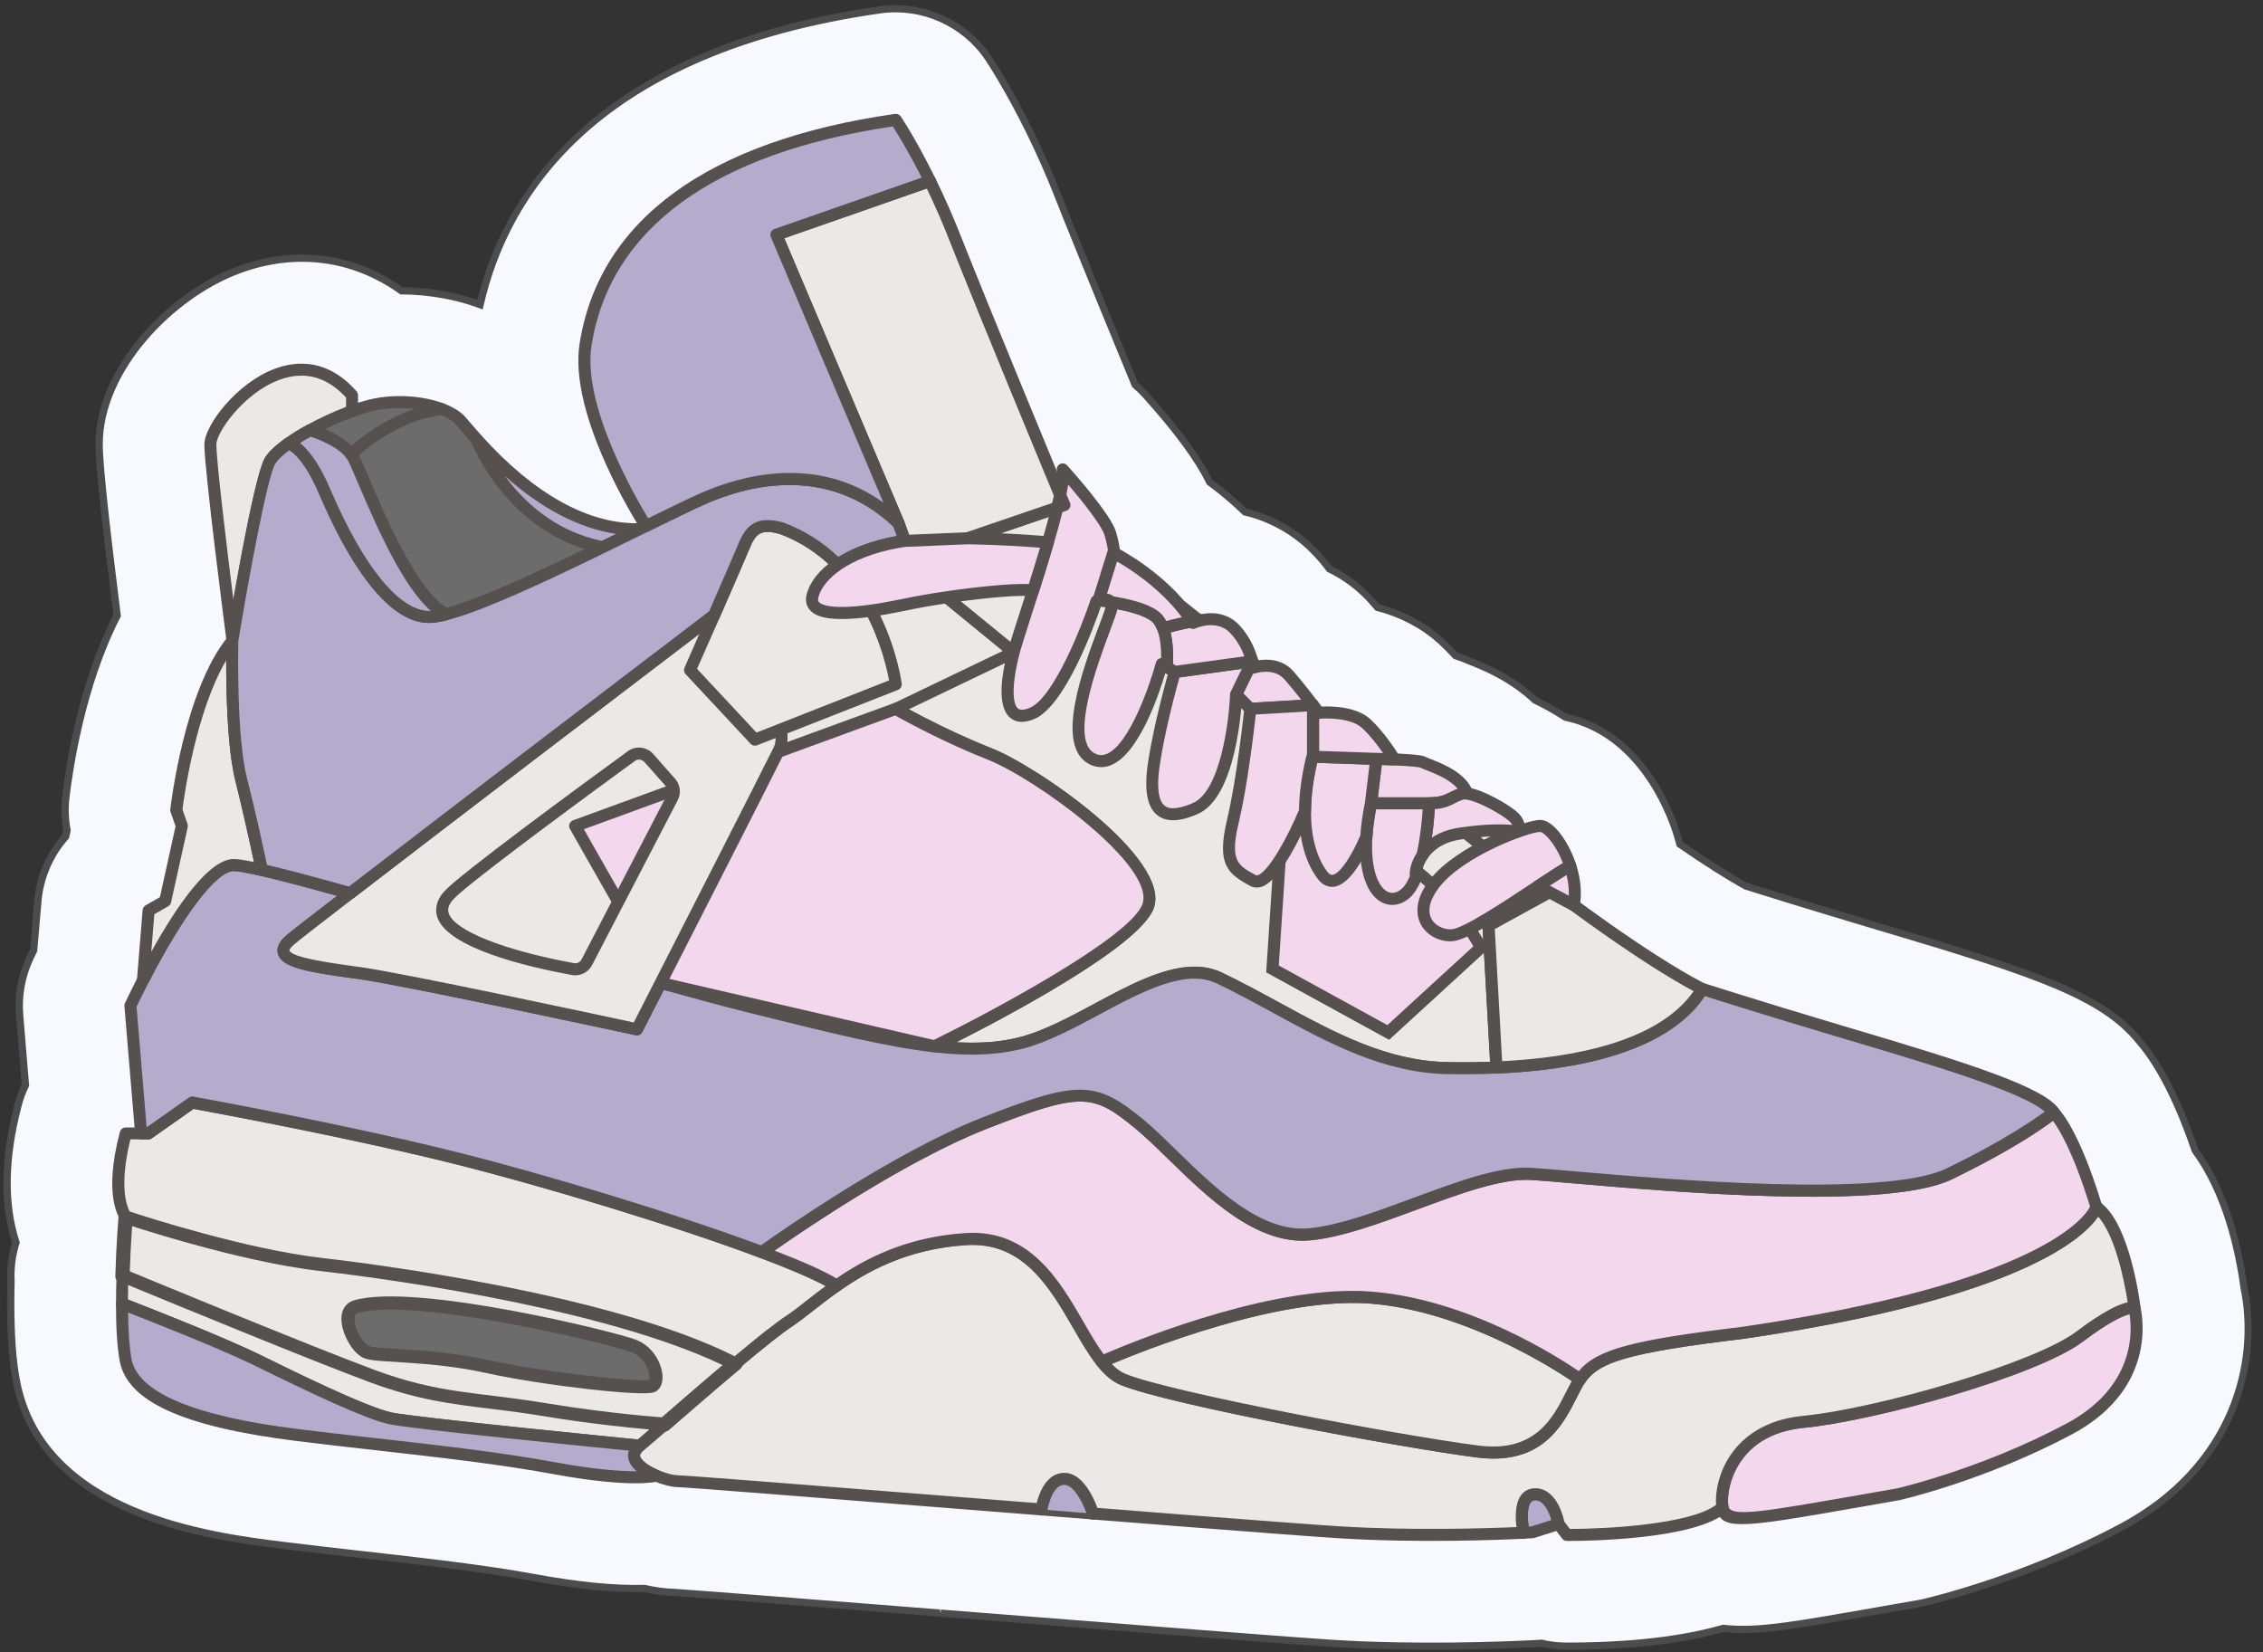 <?xml version="1.0" encoding="UTF-8"?><svg xmlns="http://www.w3.org/2000/svg" xmlns:xlink="http://www.w3.org/1999/xlink" height="231.2" preserveAspectRatio="xMidYMid meet" version="1.0" viewBox="92.2 134.2 316.7 231.2" width="316.7" zoomAndPan="magnify"><rect x="92.2" y="134.2" width="316.7" height="231.2" fill="#333333" stroke="none"/><g><g><g id="change1_1"><path d="M406.26,314.56c-0.82-6.12-2.68-13.7-6.87-19.37c-2.37-6.93-5.01-12.09-7.89-15.38 c-4.99-6.12-13.96-9.25-35-15.51l-2.12-0.63c-9.24-2.76-15.36-4.67-17.88-5.47c-2.42-1.33-5.61-3.36-9.22-5.85 c-0.16-0.63-0.33-1.21-0.5-1.73c-0.01-0.02-0.01-0.03-0.02-0.05c-2.26-6.94-7.43-14.3-15.49-15.98c-1.24-0.81-2.69-1.64-4.25-2.39 c-3.42-3.2-7.27-4.72-9.13-5.45c-0.67-0.31-1.33-0.56-2-0.77c-0.64-0.71-1.32-1.4-2.04-2.05c-2.75-2.5-5.91-3.93-8.89-4.71 c-0.19-0.23-0.39-0.46-0.58-0.68c-1.73-2-3.83-3.59-6.16-4.73c-0.59-0.79-1.25-1.58-1.99-2.35c-2.69-2.82-6.1-4.74-9.83-5.62 c-1.68-1.64-3.39-3.03-4.95-4.18c-1.16-2.42-3.54-6.18-8.97-12.2c-0.46-0.51-0.95-0.98-1.46-1.42 c-6.61-16.04-9.51-23.24-10.78-26.47c-1.15-2.93-2.47-5.92-3.93-8.89c-2.93-5.97-5.38-9.7-5.85-10.4 c-3.3-4.9-9.22-7.53-15.11-6.71c-40.94,5.85-52.74,27.12-55.98,41.26c-3.37-1.25-7.15-1.91-11-1.94 c-6.69-4.79-14.91-5.89-22.93-2.87c-9.32,3.51-19.38,13.82-19.38,24.37c0,2.62,0.85,10.67,2.53,23.95 c-5.01,9.68-6.73,21.5-7.19,25.45c-0.17,1.53-0.12,3.08,0.16,4.6l-0.19,0.87c-2.23,2.5-3.62,5.68-3.9,9.11l-0.54,6.73 c-0.29,0.59-0.49,1.02-0.58,1.21c-0.01,0.03-0.02,0.05-0.03,0.07c-1.13,2.44-1.61,5.14-1.39,7.83l0.82,9.84 c-0.42,0.88-0.77,1.81-1.02,2.78c-2.28,8.64-1.72,14.9-0.31,19.25c-0.55,1.77-0.78,3.6-0.69,5.43c-0.03,1.11-0.04,2.15-0.04,3.12 c0,4.47,0.26,8.01,0.79,10.79c3.56,18.81,27.2,21.76,37.29,23.02c3.72,0.47,7.58,0.9,11.4,1.33c8.26,0.93,16.79,1.9,23.75,3.18 c6.09,1.13,11.29,1.64,15.43,1.52c1.31,0.31,2.76,0.53,4.25,0.57c2.51,0.14,20.9,1.6,37.18,2.89c22.36,1.77,47.7,3.78,54.82,4.23 c11.82,0.74,24.09,0.25,27.56,0.08c0.9-0.04,1.4-0.07,1.41-0.07c0.11-0.01,0.22-0.01,0.33-0.02c1.11,0.27,2.26,0.41,3.41,0.42 l0.42,0c6.51,0,14.73-0.5,21.6-2.49c0.84,0.09,1.73,0.14,2.66,0.14c4.09,0,9.1-0.88,19.07-2.62l5.47-0.96 c0.25-0.04,0.5-0.09,0.74-0.15c0.57-0.13,14.06-3.25,27.8-10.58C404.14,339.88,408.52,325.57,406.26,314.56z M186.72,357.06 c0.11,0,0.22,0,0.33,0C186.97,357.06,186.86,357.06,186.72,357.06z" fill="#f8f9ff"/></g><g id="change2_1"><path d="M311.75,365.08l-0.42,0c-1.16-0.01-2.32-0.15-3.45-0.41c-0.09,0.01-0.18,0.01-0.27,0.02l0,0 c0,0-0.5,0.03-1.42,0.07c-3.47,0.17-15.74,0.67-27.61-0.08c-7.12-0.45-32.44-2.46-54.79-4.23l-0.14-0.01 c-16.21-1.28-34.57-2.74-37.07-2.88c-1.35-0.03-2.79-0.22-4.27-0.56c-4.17,0.11-9.37-0.4-15.47-1.53 c-6.93-1.28-15.45-2.24-23.69-3.17c-3.58-0.4-7.6-0.86-11.44-1.34c-10.2-1.27-34.09-4.25-37.72-23.43 c-0.54-2.82-0.8-6.38-0.8-10.89c0-0.97,0.01-2.02,0.04-3.13c-0.1-1.81,0.13-3.65,0.66-5.42c-1.73-5.44-1.61-11.96,0.35-19.38 c0.25-0.94,0.58-1.87,1-2.74l-0.81-9.71c-0.23-2.77,0.27-5.57,1.43-8.08c0.12-0.26,0.31-0.65,0.58-1.21l0.54-6.63 c0.27-3.42,1.67-6.72,3.93-9.3l0.14-0.65c-0.27-1.54-0.32-3.11-0.15-4.65c0.52-4.48,2.25-15.91,7.17-25.49 c-1.67-13.2-2.51-21.23-2.51-23.86c0-10.76,10.23-21.28,19.71-24.84c8.1-3.05,16.35-2.04,23.26,2.84 c3.66,0.04,7.27,0.65,10.48,1.78c3.17-13.05,14.71-35.16,56.27-41.1c6.06-0.84,12.19,1.87,15.6,6.92 c0.47,0.7,2.95,4.47,5.89,10.46c1.46,2.99,2.79,6,3.94,8.93c1.21,3.09,4.06,10.16,10.73,26.35c0.5,0.43,0.97,0.89,1.41,1.38 c4.41,4.9,7.43,9.01,8.99,12.21c1.72,1.27,3.33,2.64,4.8,4.06c3.82,0.93,7.25,2.91,9.94,5.73c0.69,0.72,1.35,1.5,1.95,2.3 c2.38,1.18,4.47,2.79,6.21,4.79c0.16,0.18,0.32,0.37,0.48,0.56c3.48,0.94,6.49,2.54,8.95,4.78c0.66,0.6,1.32,1.26,1.98,1.98 c0.66,0.21,1.31,0.46,1.93,0.75c1.84,0.72,5.71,2.23,9.21,5.49c1.4,0.67,2.83,1.48,4.16,2.34c10.44,2.24,14.71,13.03,15.77,16.3 c0.17,0.53,0.33,1.06,0.48,1.63c3.55,2.45,6.66,4.42,9.02,5.72c2.72,0.85,8.78,2.74,17.78,5.43l2.12,0.63 c21.09,6.28,30.18,9.45,35.25,15.68c2.89,3.3,5.57,8.51,7.95,15.46c4.35,5.93,6.16,13.88,6.92,19.52 c2.09,10.23-1.21,25.23-17.42,33.89c-13.82,7.38-27.35,10.5-27.92,10.63c-0.25,0.06-0.51,0.11-0.77,0.16l-5.47,0.95 c-12.16,2.13-16.98,3-21.77,2.49C326.25,364.65,317.69,365.08,311.75,365.08z M307.95,363.65l0.08,0.02 c1.09,0.26,2.2,0.39,3.3,0.4l0.42,0c5.9,0,14.41-0.43,21.46-2.47l0.1-0.03l0.1,0.01c4.68,0.52,9.46-0.35,21.56-2.47l5.5-0.96 c0.24-0.04,0.48-0.09,0.72-0.14c0.57-0.13,13.98-3.22,27.68-10.54c15.73-8.4,18.94-22.93,16.91-32.82l-0.01-0.03 c-0.74-5.55-2.52-13.37-6.78-19.14l-0.07-0.14c-2.34-6.86-4.96-11.98-7.79-15.21c-4.9-6.02-13.89-9.15-34.77-15.36l-2.12-0.63 c-9.01-2.69-15.07-4.58-17.89-5.47c-2.51-1.37-5.71-3.41-9.35-5.92l-0.15-0.11l-0.05-0.18c-0.16-0.62-0.33-1.19-0.49-1.7 c-1.04-3.19-5.15-13.61-15.14-15.7l-0.17-0.07c-1.33-0.87-2.78-1.68-4.19-2.36l-0.13-0.09c-3.38-3.16-7.15-4.64-8.97-5.35 c-0.65-0.3-1.3-0.55-1.96-0.75l-0.13-0.04l-0.09-0.1c-0.67-0.74-1.34-1.41-2-2.02c-2.38-2.16-5.3-3.71-8.68-4.59l-0.15-0.04 l-0.1-0.12c-0.19-0.23-0.38-0.45-0.58-0.67c-1.67-1.93-3.69-3.48-6-4.6l-0.11-0.05l-0.07-0.1c-0.6-0.81-1.25-1.58-1.95-2.3 c-2.59-2.71-5.9-4.61-9.58-5.48l-0.13-0.03l-0.1-0.1c-1.49-1.45-3.14-2.84-4.9-4.14l-0.1-0.07l-0.05-0.11 c-1.5-3.13-4.49-7.2-8.89-12.08c-0.44-0.49-0.92-0.95-1.41-1.37l-0.09-0.08l-0.05-0.11c-6.71-16.27-9.57-23.38-10.79-26.48 c-1.14-2.91-2.46-5.89-3.91-8.85c-2.91-5.93-5.36-9.66-5.82-10.35c-3.2-4.74-8.93-7.29-14.63-6.49 c-39.47,5.64-52,25.35-55.56,40.88l-0.13,0.56l-0.53-0.2c-3.28-1.22-7.02-1.88-10.83-1.91l-0.16,0l-0.13-0.09 c-6.66-4.76-14.63-5.76-22.46-2.81c-9.17,3.45-19.06,13.57-19.06,23.9c0,2.6,0.85,10.64,2.52,23.89l0.02,0.15l-0.07,0.14 c-5.03,9.73-6.73,21.81-7.13,25.28c-0.17,1.47-0.12,2.97,0.16,4.45l0.02,0.1l-0.24,1.1l-0.09,0.1c-2.17,2.43-3.51,5.56-3.77,8.81 l-0.59,6.91c-0.29,0.59-0.49,1.01-0.58,1.2c-1.12,2.43-1.59,5.05-1.38,7.65l0.83,9.98l-0.06,0.12c-0.41,0.86-0.75,1.76-0.99,2.69 c-1.93,7.3-2.03,13.68-0.31,18.97l0.05,0.15l-0.05,0.15c-0.54,1.71-0.76,3.47-0.67,5.26c-0.03,1.14-0.04,2.18-0.04,3.15 c0,4.44,0.25,7.94,0.78,10.7c3.49,18.46,26.87,21.38,36.86,22.62c3.84,0.48,7.86,0.93,11.4,1.33c8.29,0.94,16.82,1.9,23.79,3.18 c6.06,1.12,11.22,1.63,15.32,1.51l0.06,0l0.06,0.01c1.43,0.33,2.83,0.52,4.15,0.55c0.03,0,0.06,0,0.1,0.01v0l0.32,0.02 c3.7,0.25,21.18,1.63,36.69,2.86l0.1,0.51l0.04-0.5c22.34,1.77,47.66,3.77,54.77,4.23c11.82,0.75,24.04,0.25,27.5,0.08 c0.88-0.04,1.37-0.07,1.4-0.07c0.12-0.01,0.22-0.01,0.33-0.02L307.95,363.65z" fill="#4c4c4c"/></g></g><g><g id="change3_8"><path d="M178.24 273.04L144.35 264.39 213.68 209.53 234.51 218.88 238.85 226.75z" fill="#eae9e8"/></g><g id="change4_31"><path d="M178.24,273.88c-0.07,0-0.14-0.01-0.21-0.03l-33.89-8.65c-0.31-0.08-0.55-0.33-0.61-0.64 c-0.07-0.31,0.05-0.64,0.3-0.83l69.34-54.86c0.25-0.2,0.58-0.24,0.87-0.11l20.82,9.35c0.17,0.07,0.3,0.2,0.39,0.36l4.34,7.87 c0.2,0.36,0.11,0.82-0.23,1.08l-60.61,46.29C178.6,273.83,178.42,273.88,178.24,273.88z M146.2,264l31.85,8.13l59.71-45.6 l-3.86-6.99l-20.1-9.02L146.2,264z" fill="#56504f"/></g></g><g><g id="change3_13"><path d="M300.52,263.74l1.1,19.86c-2.42,0.11-4.74,0.12-6.86,0.08c-11.74-0.22-21.27-7.53-31.96-12.62 c-7.38-3.51-18.28,6.48-27.25,8.97c-3.71,1.03-7.75,1.15-12.58,0.6c0,0,27.81-13.56,29.91-19.65c2.1-6.09-15.4-18.61-22.26-21.3 c-6.87-2.7-13.07-6.27-13.07-6.27l16.5-7.92l-9.39-7.68l-4.28-5.8l7.22-2.46l12.57-4.3l68.11,54.25L300.52,263.74z" fill="#eae9e8"/></g><g id="change4_35"><path d="M297.06,284.54c-0.75,0-1.52-0.01-2.31-0.02c-8.95-0.17-16.77-4.43-24.33-8.55 c-2.59-1.41-5.26-2.87-7.97-4.16c-4.36-2.07-10.47,1.2-16.38,4.37c-3.43,1.84-6.99,3.74-10.28,4.66 c-3.66,1.01-7.76,1.21-12.9,0.63c-0.37-0.04-0.67-0.33-0.73-0.69c-0.06-0.37,0.12-0.74,0.46-0.9 c7.65-3.73,27.85-14.45,29.49-19.17c1.82-5.29-14.88-17.54-21.78-20.24c-6.85-2.69-13.12-6.29-13.18-6.33 c-0.27-0.16-0.43-0.45-0.42-0.76c0.01-0.31,0.2-0.59,0.48-0.73l15.31-7.35l-8.36-6.84c-0.05-0.04-0.1-0.1-0.14-0.15l-4.28-5.8 c-0.16-0.22-0.21-0.49-0.13-0.75c0.08-0.26,0.28-0.46,0.53-0.55l19.78-6.76c0.27-0.09,0.57-0.04,0.8,0.14l68.11,54.25 c0.22,0.18,0.34,0.45,0.31,0.73c-0.02,0.28-0.19,0.53-0.43,0.67l-7.29,4l1.08,19.33c0.01,0.22-0.07,0.44-0.22,0.61 c-0.15,0.17-0.36,0.27-0.59,0.28C300.19,284.5,298.66,284.54,297.06,284.54z M259.36,269.47c1.33,0,2.6,0.25,3.8,0.82 c2.75,1.31,5.44,2.78,8.05,4.2c7.73,4.21,15.02,8.18,23.56,8.34c2.13,0.04,4.09,0.02,5.96-0.04l-1.06-19 c-0.02-0.32,0.15-0.63,0.44-0.78l6.65-3.65l-66.76-53.17l-18.26,6.24l3.54,4.79l9.31,7.61c0.22,0.18,0.34,0.47,0.3,0.75 c-0.03,0.29-0.21,0.53-0.47,0.66l-15.03,7.22c2.21,1.2,6.74,3.55,11.54,5.44c6.48,2.54,25.14,15.44,22.75,22.36 c-1.83,5.3-20.34,15.1-27.65,18.8c3.57,0.2,6.58-0.08,9.3-0.83c3.11-0.87,6.58-2.72,9.94-4.52 C250.08,272.11,255.01,269.47,259.36,269.47z" fill="#56504f"/></g></g><g><g id="change3_6"><path d="M240.57,203.49c-0.11,0.54-0.25,1.13-0.39,1.74l-12.57,4.3l-7.22,2.46l-0.7,0.24l-0.85-2.33l-0.9-2.49 l-0.01-0.01l-17.1-40.36l21.51-7.5c1.09,2.23,2.27,4.83,3.41,7.72C229.11,175.79,238.18,197.73,240.57,203.49z" fill="#eae9e8"/></g><g id="change4_26"><path d="M219.69,213.08c-0.34,0-0.67-0.21-0.79-0.56l-1.74-4.82l-17.09-40.33c-0.09-0.21-0.09-0.46,0.01-0.67 c0.09-0.21,0.27-0.38,0.49-0.45l21.51-7.5c0.4-0.14,0.84,0.04,1.03,0.42c1.28,2.61,2.43,5.22,3.44,7.78 c1.54,3.92,5.36,13.38,14.8,36.21c0.06,0.15,0.08,0.32,0.05,0.49c-0.11,0.55-0.25,1.15-0.4,1.78c-0.07,0.28-0.27,0.51-0.55,0.6 l-20.48,7C219.87,213.06,219.78,213.08,219.69,213.08z M201.96,167.54l16.75,39.53l1.48,4.1l19.26-6.58 c0.08-0.35,0.16-0.69,0.23-1.02c-9.38-22.67-13.18-32.09-14.72-36c-0.9-2.3-1.93-4.64-3.06-6.99L201.96,167.54z" fill="#56504f"/></g></g><g><g id="change5_1"><path d="M381.76,334.19c-12.13,6.47-23.92,9.14-23.92,9.14c-20.11,3.49-24.09,4.48-24.59,1.83 c-0.5-2.66,1.16-10.96,11.29-11.97c10.14-1,32.56-7.31,38.71-11.96c6.14-4.65,7.64-3.99,7.64-3.99S393.89,327.71,381.76,334.19z" fill="#f2d7ed"/></g><g id="change4_32"><path d="M336.02,347.5c-2.5,0-3.31-0.68-3.59-2.2c-0.29-1.58,0.07-4.99,2.28-7.94c1.5-2,4.41-4.49,9.76-5.02 c10.54-1.03,32.51-7.42,38.29-11.79c5.9-4.47,7.9-4.35,8.49-4.08c0.23,0.1,0.4,0.3,0.47,0.54c0.03,0.11,3.03,11.2-9.55,17.92l0,0 c-12.09,6.45-24.01,9.19-24.13,9.21c-2,0.35-3.81,0.67-5.48,0.96C343.79,346.63,338.83,347.5,336.02,347.5z M390.22,318.11 c-0.79,0.19-2.69,0.93-6.46,3.78c-6.49,4.91-29.15,11.15-39.14,12.13c-3.8,0.38-6.69,1.84-8.57,4.35 c-1.87,2.5-2.21,5.39-1.97,6.62c0.3,1.58,4.8,0.79,18.18-1.55c1.67-0.29,3.48-0.61,5.44-0.95c0.08-0.02,11.79-2.71,23.67-9.05 l0,0C391.07,328.26,390.6,320.4,390.22,318.11z M381.76,334.19L381.76,334.19L381.76,334.19z M390.69,318.05L390.69,318.05 L390.69,318.05z" fill="#56504f"/></g></g><g><g id="change4_29"><path d="M331.48,328.07c-0.79,0-1.59-0.01-2.4-0.03c-0.46-0.01-0.83-0.4-0.82-0.86c0.01-0.46,0.39-0.85,0.86-0.82 c36.43,0.8,58.87-17.4,59.09-17.58c0.36-0.29,0.89-0.25,1.18,0.11c0.3,0.36,0.25,0.89-0.11,1.18 C389.06,310.26,367.16,328.07,331.48,328.07z" fill="#56504f"/></g></g><g><g id="change6_4"><path d="M310.32,347.48l-3.65,1.16c0,0-0.45,0.03-1.25,0.06c0,0-1.16-5.21,1.5-5.38 C309.58,343.15,310.32,347.48,310.32,347.48z" fill="#b3accd"/></g><g id="change4_51"><path d="M305.42,349.55c-0.39,0-0.74-0.27-0.82-0.66c-0.08-0.38-0.79-3.77,0.47-5.45c0.43-0.58,1.05-0.91,1.79-0.96 c2.69-0.17,3.96,2.97,4.29,4.85c0.07,0.41-0.17,0.82-0.57,0.94l-3.65,1.16c-0.07,0.02-0.14,0.03-0.21,0.04 c0,0-0.45,0.03-1.26,0.06C305.44,349.55,305.43,349.55,305.42,349.55z M307.06,344.16c-0.03,0-0.06,0-0.09,0 c-0.25,0.02-0.41,0.1-0.55,0.29c-0.51,0.67-0.45,2.27-0.3,3.38c0.18-0.01,0.32-0.02,0.4-0.02l2.8-0.89 C309.02,345.9,308.32,344.16,307.06,344.16z" fill="#56504f"/></g></g><g><g id="change4_13"><path d="M301.21,338.33c-0.72,0-1.48-0.05-2.29-0.15c-9.96-1.27-43.05-7.33-49.9-10.16 c-1.14-0.48-2.22-1.37-3.29-2.72c-0.16-0.2-0.22-0.47-0.16-0.72c0.06-0.25,0.24-0.46,0.47-0.57c0.93-0.42,23.04-10.27,38.15-9.04 c15.12,1.22,29.03,11.17,29.61,11.59c0.37,0.27,0.46,0.78,0.2,1.16c-0.37,0.53-0.73,1.25-1.15,2.08 C311.11,333.25,308.54,338.33,301.21,338.33z M247.78,325.08c0.63,0.66,1.26,1.11,1.89,1.37c6.25,2.59,38.63,8.67,49.46,10.05 c7.94,1.01,10.41-3.89,12.22-7.47c0.28-0.55,0.55-1.09,0.82-1.56c-2.91-1.96-15.26-9.8-28.11-10.83 C271.21,315.6,252.39,323.14,247.78,325.08z" fill="#56504f"/></g></g><g><g id="change3_4"><path d="M390.9,317.24c0,0-1.5-0.67-7.64,3.99c-6.15,4.65-28.58,10.96-38.71,11.96c-10.13,1-11.79,9.3-11.29,11.97 c-4.32,3.99-21.77,3.86-21.77,3.86l-1.16-1.53c0,0-0.74-4.32-3.4-4.15c-2.66,0.17-1.5,5.38-1.5,5.38 c-3.71,0.18-15.05,0.61-25.83-0.06c-13.12-0.83-90.55-7.15-92.54-7.15c-0.68,0-1.87-0.29-3.01-0.78 c-2.21-0.93-4.27-2.57-2.31-4.21c0.67-0.56,1.89-1.62,3.43-2.95c2.76-2.39,6.53-5.67,9.97-8.55c3.11-2.61,5.95-4.9,7.53-5.94 c1.71-1.12,3.84-3.02,6.62-4.96c4.24-2.96,10.01-6.01,18.14-6.51c11.2-0.69,14.46,11.51,18.98,17.17 c0.9,1.14,1.87,2.02,2.95,2.47c6.48,2.68,39.21,8.77,49.68,10.11c10.47,1.33,12.13-6.98,14.29-10.11 c2.16-3.13,6.15-4.52,22.76-6.51c46.69-6.82,49.51-17.61,49.51-17.61C389.57,305.94,390.9,317.24,390.9,317.24z" fill="#eae9e8"/></g><g id="change4_2"><path d="M311.75,349.85c-0.14,0-0.23,0-0.27,0c-0.26,0-0.51-0.12-0.66-0.33l-1.16-1.53 c-0.08-0.11-0.14-0.23-0.16-0.37c-0.01-0.04-0.67-3.57-2.52-3.46c-0.25,0.02-0.41,0.1-0.55,0.29c-0.61,0.8-0.43,2.93-0.18,4.07 c0.05,0.24,0,0.5-0.15,0.69c-0.15,0.2-0.38,0.32-0.63,0.33c-3.29,0.16-14.88,0.63-25.93-0.07c-7-0.44-32.29-2.45-54.61-4.22 c-19.02-1.51-36.98-2.93-37.88-2.93c-0.82,0-2.13-0.33-3.34-0.84c-1.23-0.52-3.34-1.64-3.58-3.29c-0.09-0.59,0.03-1.47,1.07-2.33 c0.59-0.49,1.6-1.37,2.88-2.47l1.4-1.22c2.68-2.32,6.01-5.21,9.12-7.82c3.61-3.03,6.17-5.05,7.61-6 c0.81-0.53,1.72-1.24,2.78-2.07c1.12-0.88,2.39-1.87,3.83-2.87c3.72-2.6,9.69-6.11,18.56-6.66c8.96-0.56,13.15,6.68,16.51,12.5 c1.08,1.87,2.1,3.64,3.18,4.99c0.89,1.13,1.75,1.85,2.62,2.22c6.25,2.59,38.63,8.67,49.46,10.05c7.94,1.01,10.41-3.89,12.22-7.47 c0.43-0.85,0.83-1.65,1.27-2.28c2.45-3.56,7.04-4.91,23.35-6.86c45.03-6.57,48.77-16.91,48.8-17.01 c0.08-0.26,0.28-0.47,0.54-0.56c0.25-0.09,0.54-0.05,0.76,0.1c4.24,3.01,5.61,14.24,5.67,14.71c0.04,0.3-0.09,0.6-0.34,0.78 c-0.21,0.16-0.48,0.2-0.73,0.13c-0.18-0.01-1.88,0.04-6.91,3.85c-6.49,4.91-29.15,11.15-39.14,12.13 c-3.8,0.38-6.69,1.84-8.57,4.35c-1.87,2.5-2.21,5.39-1.97,6.62c0.05,0.28-0.04,0.58-0.26,0.77 C329.56,349.7,314.08,349.85,311.75,349.85z M311.11,347.13l0.79,1.04c4.91,0,16.77-0.6,20.46-3.37 c-0.14-1.73,0.35-4.77,2.35-7.43c1.5-2,4.41-4.49,9.76-5.02c10.54-1.03,32.51-7.42,38.29-11.79c3.78-2.86,5.96-3.84,7.2-4.11 c-0.48-3.21-1.81-9.42-4.13-11.99c-2.05,3.04-11.1,11.48-49.63,17.1c-16.62,1.99-20.26,3.34-22.19,6.15 c-0.37,0.53-0.73,1.25-1.15,2.08c-1.92,3.8-4.82,9.54-13.93,8.38c-9.96-1.27-43.05-7.33-49.9-10.16 c-1.14-0.48-2.22-1.37-3.29-2.72c-1.15-1.44-2.2-3.26-3.32-5.19c-3.29-5.69-7.02-12.15-14.95-11.66 c-8.45,0.52-14.15,3.88-17.71,6.36c-1.4,0.98-2.65,1.95-3.75,2.82c-1.09,0.85-2.03,1.59-2.89,2.16 c-1.39,0.91-3.89,2.89-7.45,5.88c-3.09,2.59-6.42,5.48-9.1,7.8l-1.4,1.22c-1.29,1.11-2.31,2-2.9,2.49 c-0.35,0.3-0.52,0.56-0.48,0.79c0.07,0.48,0.9,1.28,2.57,1.99c1.15,0.49,2.2,0.71,2.68,0.71c0.92,0,15.04,1.11,38.02,2.93 c22.31,1.77,47.6,3.77,54.58,4.21c10.07,0.63,20.62,0.29,24.79,0.11c-0.16-1.23-0.25-3.28,0.64-4.47 c0.43-0.58,1.05-0.91,1.79-0.96C309.45,342.31,310.73,345.23,311.11,347.13z M390.69,318.05L390.69,318.05L390.69,318.05z M390.57,318.01C390.57,318.01,390.57,318.01,390.57,318.01S390.57,318.01,390.57,318.01z M390.57,318.01 C390.57,318.01,390.57,318.01,390.57,318.01C390.57,318.01,390.57,318.01,390.57,318.01z M390.56,318.01 C390.56,318.01,390.56,318.01,390.56,318.01C390.56,318.01,390.56,318.01,390.56,318.01z M390.56,318.01 C390.56,318.01,390.56,318.01,390.56,318.01C390.56,318.01,390.56,318.01,390.56,318.01z" fill="#56504f"/></g></g><g id="change6_6"><path d="M241.1,341.16c-2.55,0.06-3.15,4.29-3.15,4.29l7.2,0.57C245.14,346.02,243.64,341.11,241.1,341.16z" fill="#b3accd"/></g><g id="change4_23"><path d="M245.14,346.86c-0.36,0-0.69-0.23-0.8-0.6c-0.43-1.4-1.77-4.26-3.2-4.26c-0.01,0-0.02,0-0.02,0 c-1.77,0.04-2.33,3.53-2.34,3.57c-0.07,0.46-0.49,0.78-0.95,0.71c-0.46-0.07-0.78-0.49-0.71-0.95c0.03-0.2,0.74-4.94,3.97-5.01 c0.02,0,0.04,0,0.06,0c3.06,0,4.64,4.89,4.81,5.45c0.14,0.44-0.11,0.91-0.56,1.05C245.31,346.85,245.23,346.86,245.14,346.86z" fill="#56504f"/></g><g><g id="change3_11"><path d="M137.2,311.09c-11.63-1.32-27.41-6.64-27.41-6.64s-0.32,3.81-0.45,8.33c1.43,0.59,26.06,10.79,35.01,14.1 c9.22,3.4,14.37,3.08,23.93,4.65c9.55,1.58,16.88,2.04,16.88,2.04c2.76-2.39,6.53-5.67,9.97-8.55 C179.28,316.83,148.83,312.42,137.2,311.09z M183.55,328.03c-0.91,0.67-15.2-0.91-23.09-2.66c-7.89-1.74-15.12-1.41-16.86-2 c-1.74-0.58-3.97-5.53-1.58-6.23c8.22-2.41,36.14,4.4,38.91,5.52C183.72,323.79,184.47,327.37,183.55,328.03z" fill="#eae9e8" stroke="#56504f" stroke-linecap="round" stroke-linejoin="round" stroke-miterlimit="10" stroke-width="2"/></g></g><g><g id="change3_7"><path d="M185.16,333.56c-1.54,1.33-2.76,2.39-3.43,2.95c0,0-31.4-3.08-34.89-3.82c-3.49-0.75-12.54-5.15-18.44-8.06 c-5.9-2.91-19.12-7.99-19.12-7.99c0-1.3,0.03-2.62,0.06-3.87c1.43,0.59,26.06,10.79,35.01,14.1c9.22,3.4,14.37,3.08,23.93,4.65 C177.82,333.1,185.16,333.56,185.16,333.56z" fill="#eae9e8"/></g><g id="change4_28"><path d="M181.73,337.35c-0.03,0-0.05,0-0.08,0c-1.28-0.13-31.49-3.09-34.98-3.84c-3.36-0.72-11.3-4.51-18.64-8.12 c-5.8-2.86-18.92-7.9-19.05-7.95c-0.33-0.12-0.54-0.44-0.54-0.79c0-1.2,0.02-2.51,0.06-3.9c0.01-0.28,0.15-0.53,0.39-0.68 c0.23-0.15,0.53-0.18,0.78-0.07c0.25,0.1,25.87,10.72,34.98,14.09c6.39,2.36,10.71,2.89,16.17,3.56c2.33,0.29,4.75,0.58,7.6,1.05 c9.4,1.55,16.73,2.02,16.8,2.03c0.34,0.02,0.64,0.25,0.74,0.57c0.11,0.32,0.01,0.68-0.25,0.91l-0.54,0.47 c-1.29,1.11-2.31,2-2.9,2.49C182.11,337.29,181.92,337.35,181.73,337.35z M110.11,316.07c2.55,0.99,13.47,5.25,18.65,7.81 c4.38,2.16,14.64,7.21,18.24,7.99c3.21,0.69,30.97,3.43,34.44,3.78c0.41-0.35,0.97-0.83,1.63-1.4c-2.84-0.25-8.4-0.81-14.95-1.89 c-2.82-0.47-5.22-0.76-7.53-1.04c-5.35-0.66-9.97-1.22-16.55-3.65c-8.04-2.97-28.83-11.54-33.91-13.64 C110.13,314.73,110.12,315.41,110.11,316.07z" fill="#56504f"/></g></g><g><g id="change6_7"><path d="M184.03,340.72c0,0-3.47,0.94-14.27-1.05c-10.8-1.99-24.09-3.15-36.05-4.65 c-11.96-1.49-22.76-4.32-23.93-10.47c-0.39-2.04-0.52-4.94-0.52-7.9c0,0,13.23,5.08,19.12,7.99c5.9,2.91,14.95,7.31,18.44,8.06 c3.49,0.75,34.89,3.82,34.89,3.82C179.76,338.15,181.82,339.79,184.03,340.72z" fill="#b3accd"/></g><g id="change4_21"><path d="M181.13,341.78c-2.27,0-5.94-0.26-11.52-1.29c-7.47-1.38-16.27-2.37-24.78-3.33 c-3.72-0.42-7.57-0.85-11.22-1.31c-15.75-1.97-23.58-5.51-24.65-11.15c-0.35-1.86-0.53-4.57-0.53-8.06 c0-0.28,0.14-0.54,0.36-0.69c0.23-0.16,0.52-0.19,0.78-0.09c0.13,0.05,13.33,5.13,19.19,8.02c4.38,2.16,14.64,7.21,18.24,7.99 c3.4,0.73,34.48,3.78,34.79,3.81c0.34,0.03,0.62,0.27,0.72,0.59c0.1,0.32-0.01,0.68-0.27,0.89c-0.35,0.29-0.51,0.56-0.48,0.79 c0.07,0.48,0.9,1.28,2.57,1.99c0.33,0.14,0.54,0.47,0.51,0.83c-0.02,0.36-0.27,0.66-0.62,0.76 C184.18,341.55,183.28,341.78,181.13,341.78z M110.12,317.88c0.04,2.79,0.2,4.98,0.49,6.51c0.89,4.68,8.69,7.98,23.2,9.79 c3.64,0.46,7.49,0.89,11.2,1.31c8.54,0.96,17.37,1.96,24.9,3.35c5.67,1.05,9.27,1.26,11.4,1.26c-0.61-0.52-1.09-1.15-1.2-1.9 c-0.04-0.28-0.04-0.62,0.09-0.99c-6.27-0.62-30.44-3.03-33.55-3.7c-3.36-0.72-11.3-4.51-18.64-8.12 C123.24,323.03,113.46,319.18,110.12,317.88z" fill="#56504f"/></g></g><g><g id="change7_1"><path d="M183.55,328.03c-0.91,0.67-15.2-0.91-23.09-2.66c-7.89-1.74-15.12-1.41-16.86-2 c-1.74-0.58-3.97-5.53-1.58-6.23c8.22-2.41,36.14,4.4,38.91,5.52C183.72,323.79,184.47,327.37,183.55,328.03z" fill="#6d6c6c"/></g><g id="change4_38"><path d="M181.88,329c-4.99,0-16.82-1.75-21.6-2.8c-4.82-1.07-9.34-1.34-12.63-1.55c-2.14-0.13-3.55-0.22-4.32-0.47 c-1.69-0.56-3.23-3.55-3.2-5.46c0.02-1.21,0.62-2.08,1.65-2.38c8.44-2.48,36.61,4.4,39.46,5.54c2.12,0.85,3.28,2.91,3.48,4.58 c0.13,1.04-0.12,1.83-0.69,2.25C183.77,328.92,183,329,181.88,329z M183.02,327.39L183.02,327.39L183.02,327.39z M146.84,317.48 c-1.86,0-3.43,0.15-4.58,0.48c-0.14,0.04-0.43,0.12-0.44,0.79c-0.03,1.52,1.31,3.58,2.05,3.83c0.56,0.19,2.1,0.28,3.89,0.39 c3.16,0.19,7.94,0.49,12.89,1.58c7.63,1.69,20.47,3.06,22.4,2.76c0.05-0.19,0.08-0.64-0.13-1.29c-0.14-0.44-0.73-1.94-2.3-2.57 C178.31,322.52,157.73,317.48,146.84,317.48z M183.18,327.29L183.18,327.29L183.18,327.29z" fill="#56504f"/></g></g><g><g id="change4_46"><path d="M109.34,313.62c-0.11,0-0.23-0.02-0.34-0.07l0.34-0.77l-0.35,0.77c-0.42-0.17-0.65-0.64-0.5-1.07 c0.15-0.43,0.6-0.66,1.03-0.53c0.03,0.01,0.12,0.05,0.15,0.06c0.43,0.19,0.62,0.68,0.43,1.11 C109.97,313.43,109.66,313.62,109.34,313.62z" fill="#56504f"/></g></g><g><g id="change3_2"><path d="M209.28,314.11c-2.78,1.93-4.91,3.84-6.62,4.96c-1.58,1.04-4.43,3.33-7.53,5.94 c-15.85-8.18-46.29-12.59-57.92-13.92c-11.63-1.32-27.41-6.64-27.41-6.64s-2.33-2.82,0-11.63h3.16l6.14-4.32 c0,0,21.27,3.83,37.71,7.97c11.72,2.96,30.06,8.48,42,12.96C203.63,311.24,207.41,312.88,209.28,314.11z" fill="#eae9e8"/></g><g id="change4_24"><path d="M195.13,325.85c-0.13,0-0.26-0.03-0.39-0.09c-17.14-8.85-51.02-13.07-57.63-13.83 c-11.58-1.32-27.43-6.63-27.59-6.68c-0.15-0.05-0.28-0.14-0.38-0.26c-0.27-0.32-2.53-3.42-0.16-12.38 c0.1-0.37,0.43-0.63,0.81-0.63h2.89l5.93-4.17c0.18-0.13,0.41-0.18,0.63-0.14c0.21,0.04,21.49,3.88,37.77,7.99 c11.1,2.8,29.63,8.31,42.09,12.99c5.23,1.96,8.81,3.57,10.64,4.77c0.23,0.15,0.38,0.41,0.38,0.69c0,0.28-0.13,0.54-0.36,0.7 c-1.4,0.97-2.65,1.95-3.75,2.81c-1.09,0.85-2.03,1.59-2.89,2.16c-1.39,0.91-3.89,2.89-7.45,5.88 C195.51,325.78,195.32,325.85,195.13,325.85z M110.34,303.74c2.17,0.72,16.4,5.31,26.96,6.51c6.6,0.76,40.17,4.94,57.71,13.75 c3.38-2.83,5.8-4.73,7.19-5.64c0.81-0.53,1.72-1.24,2.78-2.07c0.84-0.66,1.75-1.38,2.77-2.12c-1.93-1.05-5.08-2.41-9.23-3.96 c-12.41-4.66-30.85-10.14-41.91-12.93c-15.09-3.81-34.49-7.38-37.31-7.9l-5.86,4.12c-0.14,0.1-0.31,0.15-0.48,0.15h-2.51 C108.83,300.19,109.96,303.04,110.34,303.74z" fill="#56504f"/></g></g><g><g id="change3_9"><path d="M313.31,327.23c-2.16,3.13-3.82,11.44-14.29,10.11c-10.47-1.33-43.2-7.42-49.68-10.11 c-1.09-0.45-2.05-1.32-2.95-2.47c0,0,22.67-10.19,37.73-8.97C299.19,317.01,313.31,327.23,313.31,327.23z" fill="#eae9e8"/></g><g id="change4_36"><path d="M301.21,338.33c-0.72,0-1.48-0.05-2.29-0.15c-9.96-1.27-43.05-7.33-49.9-10.16 c-1.14-0.48-2.22-1.37-3.29-2.72c-0.16-0.2-0.22-0.47-0.16-0.72c0.06-0.25,0.24-0.46,0.47-0.57c0.93-0.42,23.04-10.27,38.15-9.04 c15.12,1.22,29.03,11.17,29.61,11.59c0.37,0.27,0.46,0.78,0.2,1.16c-0.37,0.53-0.73,1.25-1.15,2.08 C311.11,333.25,308.54,338.33,301.21,338.33z M247.78,325.08c0.63,0.66,1.26,1.11,1.89,1.37c6.25,2.59,38.63,8.67,49.46,10.05 c7.94,1.01,10.41-3.89,12.22-7.47c0.28-0.55,0.55-1.09,0.82-1.56c-2.91-1.96-15.26-9.8-28.11-10.83 C271.21,315.6,252.39,323.14,247.78,325.08z" fill="#56504f"/></g></g><g><g id="change5_6"><path d="M385.58,303.11c0,0-2.82,10.8-49.51,17.61c-16.61,1.99-20.6,3.37-22.76,6.51c0,0-14.12-10.22-29.18-11.44 c-15.06-1.22-37.73,8.97-37.73,8.97c-4.52-5.66-7.77-17.86-18.98-17.17c-8.13,0.5-13.9,3.55-18.14,6.51 c-1.87-1.23-5.65-2.88-10.47-4.68c0,0,17.54-12.68,31.05-18c13.51-5.31,15.51-5.09,21.71,0c6.2,5.1,14.62,16.4,23.93,15.51 c9.3-0.89,23.04-8.94,31.01-8.46c7.97,0.48,48.07,5.05,58.48,0c10.42-5.05,14.62-8.6,14.62-8.6S382.26,292.2,385.58,303.11z" fill="#f2d7ed"/></g><g id="change4_11"><path d="M313.31,328.08c-0.18,0-0.35-0.06-0.49-0.16c-0.14-0.1-14.12-10.1-28.76-11.28 c-14.67-1.18-37.09,8.8-37.32,8.9c-0.35,0.16-0.76,0.06-1-0.24c-1.15-1.44-2.21-3.26-3.32-5.19 c-3.29-5.69-7.02-12.15-14.95-11.66c-8.45,0.52-14.15,3.88-17.71,6.36c-0.28,0.2-0.66,0.2-0.94,0.01 c-1.7-1.12-5.26-2.71-10.31-4.6c-0.29-0.11-0.5-0.37-0.54-0.68c-0.04-0.31,0.09-0.61,0.34-0.79c0.18-0.13,17.78-12.81,31.23-18.1 c13.44-5.28,15.97-5.27,22.55,0.13c1.49,1.23,3.1,2.8,4.8,4.46c5.25,5.13,11.8,11.51,18.51,10.86c4.2-0.4,9.47-2.35,14.56-4.24 c6.24-2.31,12.13-4.49,16.58-4.22c1.26,0.08,3.3,0.25,5.88,0.48c13.05,1.13,43.61,3.77,52.18-0.39 c10.17-4.93,14.41-8.45,14.45-8.49c0.32-0.27,0.78-0.26,1.1,0.01c0.12,0.1,2.88,2.61,6.23,13.63c0.05,0.15,0.05,0.31,0.01,0.46 c-0.12,0.46-3.5,11.41-50.2,18.23c-16.62,1.99-20.26,3.34-22.19,6.15c-0.13,0.19-0.33,0.31-0.55,0.35 C313.41,328.07,313.36,328.08,313.31,328.08z M281.48,314.85c0.93,0,1.83,0.03,2.72,0.11c13.44,1.08,25.92,9.06,28.94,11.12 c2.59-3.07,7.6-4.36,22.84-6.19c41.67-6.08,47.98-15.38,48.72-16.82c-2.35-7.64-4.35-10.88-5.21-12.03 c-1.55,1.17-5.92,4.21-14.14,8.2c-8.99,4.36-38.75,1.79-53.06,0.56c-2.57-0.22-4.6-0.4-5.84-0.47c-4.1-0.25-10.1,1.97-15.9,4.12 c-5.19,1.92-10.56,3.91-14.98,4.33c-7.5,0.71-14.34-5.96-19.84-11.33c-1.68-1.64-3.26-3.18-4.7-4.36 c-5.9-4.84-7.44-5.15-20.87,0.13c-11.17,4.39-25.3,14-29.58,16.99c4.03,1.55,6.94,2.86,8.67,3.9c3.74-2.56,9.59-5.82,18.11-6.35 c8.96-0.56,13.15,6.68,16.51,12.5c0.95,1.64,1.85,3.2,2.79,4.47C250.22,322.19,267.84,314.85,281.48,314.85z" fill="#56504f"/></g></g><g><g id="change6_5"><path d="M379.6,289.88c0,0-4.21,3.55-14.62,8.6c-10.41,5.05-50.51,0.48-58.48,0c-7.97-0.48-21.71,7.57-31.01,8.46 c-9.3,0.89-17.72-10.41-23.93-15.51c-6.2-5.09-8.2-5.31-21.71,0c-13.51,5.32-31.05,18-31.05,18c-11.94-4.48-30.28-10-42-12.96 c-16.44-4.15-37.71-7.97-37.71-7.97l-6.14,4.32h-1l-1.49-17.89c0,0,0.67-1.45,1.76-3.55c2.91-5.66,8.82-16.11,12.7-16.11 c0.68,0,2.04,0.25,3.94,0.68c2.99,0.68,7.29,1.84,12.37,3.26c-4.5,3.46-7.64,5.9-8.39,6.53c-3.55,2.99,3.32,3.77,9.74,4.65 c6.43,0.89,38.77,7.86,38.77,7.86s1.34-2.62,3.33-6.51c0.21,0.06,0.41,0.12,0.61,0.17h0.01c0.05,0.01,0.08,0.03,0.13,0.04 c4.24,1.18,8.03,2.21,11.1,2.98c11.22,2.79,19.62,4.92,26.46,5.7c4.83,0.55,8.87,0.43,12.58-0.6 c8.97-2.49,19.87-12.49,27.25-8.97c10.69,5.1,20.22,12.41,31.96,12.62c2.12,0.04,4.44,0.03,6.86-0.08 c10.96-0.46,23.9-2.83,28.8-11c0,0,6.87,2.22,19.49,5.98C362.54,282.35,377.48,286.64,379.6,289.88z" fill="#b3accd"/></g><g id="change4_42"><path d="M198.81,310.27c-0.1,0-0.2-0.02-0.3-0.05c-12.41-4.66-30.85-10.14-41.91-12.93 c-15.09-3.81-34.49-7.38-37.31-7.9l-5.86,4.12c-0.14,0.1-0.31,0.15-0.48,0.15h-1c-0.44,0-0.8-0.34-0.84-0.77L109.61,275 c-0.01-0.15,0.01-0.29,0.08-0.42c0.01-0.01,0.69-1.49,1.77-3.58c3.89-7.56,9.38-16.56,13.44-16.56c0.72,0,2.03,0.22,4.13,0.7 c2.71,0.62,6.66,1.66,12.41,3.27c0.31,0.09,0.54,0.34,0.6,0.65c0.06,0.31-0.06,0.63-0.31,0.83c-4.88,3.75-7.69,5.94-8.35,6.51 c-0.61,0.51-0.68,0.8-0.67,0.84c0.29,1.01,6.03,1.79,9.12,2.22l0.87,0.12c5.97,0.82,33.52,6.73,38.2,7.74l3.03-5.94 c0.18-0.36,0.59-0.53,0.98-0.43l0.57,0.16c0.02,0,0.04,0.01,0.06,0.01l-0.11,0.85l0.23-0.81c4.66,1.3,8.29,2.27,11.08,2.97 l1.39,0.35c10.31,2.57,18.46,4.6,24.97,5.33c4.92,0.56,8.82,0.38,12.26-0.58c3.11-0.87,6.58-2.72,9.94-4.52 c6.28-3.37,12.77-6.84,17.9-4.4c2.75,1.31,5.44,2.78,8.05,4.2c7.73,4.21,15.02,8.18,23.56,8.34c2.45,0.05,4.68,0.02,6.81-0.08 c10.18-0.43,23.33-2.61,28.12-10.59c0.2-0.34,0.61-0.49,0.98-0.37c0.07,0.02,7.01,2.26,19.48,5.98l2.13,0.63 c15.13,4.5,25.99,7.93,28.01,11c0.23,0.36,0.16,0.83-0.16,1.11c-0.18,0.15-4.41,3.67-14.8,8.71c-8.99,4.36-38.75,1.79-53.06,0.56 c-2.57-0.22-4.6-0.4-5.84-0.47c-4.1-0.24-10.1,1.97-15.9,4.12c-5.19,1.92-10.56,3.91-14.98,4.33 c-7.5,0.71-14.34-5.96-19.84-11.33c-1.68-1.64-3.26-3.18-4.7-4.36c-5.9-4.84-7.44-5.15-20.87,0.13 c-13.25,5.22-30.69,17.77-30.86,17.9C199.16,310.21,198.98,310.27,198.81,310.27z M119.09,287.65c0.05,0,0.1,0,0.15,0.01 c0.21,0.04,21.49,3.88,37.77,7.99c10.98,2.77,29.22,8.19,41.67,12.83c2.61-1.85,18.49-12.97,30.86-17.84 c13.44-5.28,15.97-5.27,22.55,0.13c1.49,1.23,3.1,2.8,4.8,4.46c5.25,5.13,11.79,11.51,18.51,10.86c4.2-0.4,9.47-2.35,14.56-4.24 c6.24-2.31,12.13-4.5,16.58-4.22c1.26,0.08,3.3,0.25,5.88,0.48c13.05,1.13,43.61,3.77,52.18-0.39c7.88-3.82,12.2-6.8,13.76-7.96 c-3.17-2.77-16.06-6.61-26.56-9.74l-2.13-0.63c-10.37-3.1-16.93-5.16-18.89-5.79c-5.43,8.16-18.77,10.4-29.13,10.84 c-2.16,0.1-4.43,0.12-6.91,0.08c-8.95-0.17-16.77-4.43-24.33-8.55c-2.59-1.41-5.26-2.87-7.97-4.16 c-4.36-2.08-10.47,1.2-16.38,4.37c-3.43,1.84-6.99,3.74-10.28,4.66c-3.66,1.01-7.76,1.21-12.9,0.63 c-6.62-0.75-14.81-2.79-25.18-5.37l-1.39-0.35c-2.81-0.7-6.44-1.68-11.12-2.98c-0.01,0-0.07-0.02-0.09-0.03l-3.01,5.9 c-0.17,0.34-0.55,0.52-0.93,0.44c-0.32-0.07-32.38-6.98-38.7-7.85l-0.87-0.12c-6.14-0.84-9.94-1.45-10.5-3.41 c-0.24-0.84,0.16-1.72,1.2-2.6c0.63-0.54,2.95-2.35,7.08-5.53c-4.86-1.35-8.28-2.24-10.71-2.79c-2.38-0.54-3.36-0.66-3.75-0.66 c-2.4,0-6.98,6-11.95,15.65c-0.83,1.62-1.43,2.86-1.65,3.32l1.41,16.87l5.89-4.14C118.75,287.7,118.92,287.65,119.09,287.65z" fill="#56504f"/></g></g><g><g id="change3_5"><path d="M330.43,272.6c-4.9,8.17-17.84,10.54-28.8,11l-1.1-19.86l7.76-4.26l1.32-0.73 C309.6,258.75,322.01,268.28,330.43,272.6z" fill="#eae9e8"/></g><g id="change4_33"><path d="M301.62,284.44c-0.44,0-0.81-0.35-0.84-0.79l-1.11-19.86c-0.02-0.32,0.15-0.63,0.44-0.78l9.08-4.99 c0.29-0.16,0.65-0.13,0.92,0.07c0.12,0.09,12.44,9.53,20.69,13.77c0.21,0.11,0.36,0.29,0.43,0.52c0.06,0.22,0.03,0.46-0.09,0.66 c-5.18,8.62-18.89,10.96-29.49,11.4C301.65,284.44,301.63,284.44,301.62,284.44z M301.39,264.22l1.03,18.49 c9.72-0.49,21.8-2.64,26.8-9.8c-7.44-3.98-17.48-11.49-19.69-13.16L301.39,264.22z" fill="#56504f"/></g></g><g><g id="change4_30"><path d="M301.62,284.44c-0.46,0-0.84-0.37-0.84-0.84v-0.01c0-0.46,0.38-0.84,0.84-0.84c0.46,0,0.84,0.38,0.84,0.84 C302.46,284.06,302.09,284.44,301.62,284.44z" fill="#56504f"/></g></g><g><g id="change5_13"><path d="M252.89,260.97c-2.11,6.09-29.91,19.65-29.91,19.65l-37.56-8.68l-0.13-0.03v-0.01h-0.01l-12.58-22.12 l44.86-16.39c0,0,6.2,3.57,13.07,6.27C237.5,242.36,254.99,254.88,252.89,260.97z" fill="#f2d7ed"/></g><g id="change4_25"><path d="M222.98,281.47c-0.06,0-0.13-0.01-0.19-0.02l-37.71-8.71c-0.17-0.04-0.32-0.13-0.43-0.26 c-0.04-0.04-0.08-0.09-0.11-0.15l-12.58-22.12c-0.12-0.21-0.14-0.47-0.06-0.71c0.09-0.23,0.27-0.42,0.5-0.5l44.86-16.39 c0.23-0.09,0.49-0.06,0.71,0.06c0.06,0.04,6.23,3.57,12.96,6.22c6.48,2.54,25.14,15.44,22.75,22.36c0,0,0,0,0,0 c-2.16,6.24-27.46,18.73-30.34,20.14C223.23,281.44,223.11,281.47,222.98,281.47z M185.83,271.18l37.04,8.56 c7.84-3.84,27.6-14.37,29.22-19.04l0,0c1.82-5.3-14.88-17.54-21.78-20.24c-5.93-2.33-11.43-5.35-12.84-6.13l-43.56,15.92 L185.83,271.18z M252.89,260.97L252.89,260.97L252.89,260.97z" fill="#56504f"/></g></g><g><g id="change3_12"><path d="M201.5,236.27c-0.83-6.12-7.53-17.39-7.53-17.39s-0.65,0.5-1.83,1.4c0,0-0.01,0-0.01,0.01 c-7.52,5.73-36.34,27.68-50.92,38.91c-4.5,3.46-7.64,5.9-8.39,6.53c-3.55,2.99,3.32,3.77,9.74,4.65 c6.43,0.89,38.77,7.86,38.77,7.86s1.34-2.62,3.33-6.51c0.08-0.16,0.16-0.31,0.25-0.48v-0.01c5.14-10.06,14.21-27.86,16.19-31.84 c0.07-0.14,0.13-0.27,0.18-0.37C201.61,238.36,201.65,237.41,201.5,236.27z M186.3,245.79l-11.99,23.08 c-0.37,0.71-1.15,1.1-1.94,0.95c-5.03-0.92-22.44-4.59-17.4-10.29c2.05-2.32,20.42-15.76,25.58-19.52 c0.76-0.55,1.81-0.44,2.43,0.27l3.06,3.47C186.55,244.32,186.65,245.13,186.3,245.79z" fill="#eae9e8"/></g><g id="change4_27"><path d="M181.34,279.09c-0.06,0-0.12-0.01-0.18-0.02c-0.32-0.07-32.38-6.98-38.7-7.85l-0.87-0.12 c-6.14-0.84-9.94-1.45-10.5-3.41c-0.24-0.84,0.16-1.72,1.2-2.6c0.69-0.59,3.45-2.74,8.42-6.56 c13.38-10.31,39.01-29.84,48.65-37.19l2.24-1.71c0.01-0.01,0.02-0.02,0.03-0.02l0,0l1.83-1.4c0.19-0.15,0.43-0.2,0.67-0.16 c0.24,0.05,0.44,0.19,0.56,0.4c0.28,0.47,6.8,11.49,7.64,17.7c0,0,0,0,0,0c0.18,1.39,0.08,2.45-0.3,3.25l-0.18,0.38 c-2.17,4.39-12.88,25.36-16.16,31.79c-0.01,0.02-0.02,0.04-0.03,0.06l-3.58,7C181.94,278.91,181.65,279.09,181.34,279.09z M192.68,220.92c-0.01,0.01-0.02,0.02-0.04,0.03l-2.27,1.73c-9.65,7.35-35.27,26.87-48.65,37.18c-4.88,3.75-7.69,5.94-8.35,6.51 c-0.61,0.51-0.68,0.8-0.67,0.84c0.29,1.01,6.03,1.79,9.12,2.22l0.87,0.12c5.97,0.82,33.52,6.73,38.2,7.74l3.25-6.36 c0.01-0.02,0.02-0.04,0.03-0.06c3.25-6.36,14-27.44,16.18-31.83l0.18-0.37c0.16-0.32,0.31-0.99,0.14-2.28 c-0.67-4.94-5.42-13.57-6.95-16.25L192.68,220.92z M172.71,270.69c-0.16,0-0.32-0.01-0.48-0.04c-6.39-1.17-17.34-3.78-18.82-8.06 c-0.29-0.84-0.36-2.15,0.94-3.62c2.04-2.31,18.66-14.5,25.71-19.64c1.12-0.81,2.65-0.64,3.56,0.39l3.06,3.47 c0.72,0.82,0.87,2.02,0.37,2.99l-11.99,23.08C174.59,270.16,173.69,270.69,172.71,270.69z M181.63,240.5 c-0.2,0-0.4,0.06-0.57,0.19c-11.27,8.21-23.87,17.61-25.44,19.39c-0.83,0.94-0.75,1.57-0.61,1.96c0.84,2.42,7.72,5.15,17.53,6.95 c0.42,0.08,0.84-0.13,1.04-0.51l11.99-23.08c0,0,0,0,0,0c0.18-0.36,0.13-0.8-0.13-1.1l-3.06-3.47 C182.16,240.62,181.9,240.5,181.63,240.5z" fill="#56504f"/></g></g><g><g id="change3_3"><path d="M217.56,229.96l-16.06,6.31l-3.66,1.44l-9.08-9.74c0,0,1.62-3.69,3.37-7.68c0-0.01,0.01-0.01,0.01-0.01 c1.76-4.03,3.65-8.37,4.15-9.59c1-2.44,2.1-3.43,5.32-2.55c3.19,1.2,5.76,3,7.82,5.08c2,2,3.52,4.26,4.68,6.45 C216.93,225.01,217.56,229.96,217.56,229.96z" fill="#eae9e8"/></g><g id="change4_49"><path d="M197.85,238.55c-0.23,0-0.45-0.09-0.62-0.27l-9.08-9.74c-0.23-0.25-0.29-0.6-0.15-0.91l3.37-7.68 c0.01-0.02,0.02-0.04,0.03-0.06c2.37-5.42,3.72-8.54,4.12-9.52c1.08-2.65,2.52-4.08,6.32-3.04c3.12,1.17,5.86,2.95,8.19,5.3 c1.85,1.86,3.48,4.1,4.82,6.65c2.86,5.42,3.51,10.37,3.54,10.58c0.05,0.38-0.17,0.75-0.53,0.89l-19.71,7.75 C198.05,238.53,197.95,238.55,197.85,238.55z M189.75,227.8l8.32,8.92l18.55-7.3c-0.27-1.48-1.12-5.33-3.25-9.36 c-1.27-2.4-2.79-4.5-4.53-6.25c-2.16-2.18-4.69-3.82-7.52-4.88c-2.6-0.71-3.35-0.11-4.24,2.08c-0.41,1-1.77,4.14-4.16,9.61 c-0.01,0.02-0.02,0.05-0.03,0.07L189.75,227.8z" fill="#56504f"/></g></g><g><g id="change3_10"><path d="M128.85,255.94c-1.9-0.43-3.26-0.68-3.94-0.68c-3.88,0-9.78,10.45-12.7,16.11l0.79-9.74l2.33-1.33 l2.33-10.52l-0.78-2.22c0,0,1.89-16.39,7.86-23.71c0,0-0.33,13.18,1.22,19.38C127.51,249.45,128.85,255.94,128.85,255.94z" fill="#eae9e8"/></g><g id="change4_1"><path d="M112.21,272.21c-0.08,0-0.15-0.01-0.23-0.03c-0.39-0.11-0.64-0.48-0.61-0.88l0.79-9.74 c0.02-0.28,0.18-0.52,0.42-0.66l2-1.15l2.19-9.92l-0.7-1.99c-0.04-0.12-0.06-0.25-0.04-0.37c0.08-0.68,1.98-16.72,8.05-24.14 c0.23-0.28,0.61-0.38,0.94-0.26c0.34,0.12,0.56,0.45,0.55,0.81c0,0.13-0.31,13.14,1.2,19.16c1.54,6.15,2.88,12.66,2.9,12.73 c0.06,0.28-0.03,0.57-0.24,0.77c-0.2,0.2-0.5,0.28-0.78,0.22c-2.38-0.54-3.36-0.66-3.75-0.66c-2.4,0-6.98,6-11.95,15.65 C112.81,272.04,112.52,272.21,112.21,272.21z M113.8,262.14l-0.43,5.26c3.64-6.55,8.1-12.98,11.53-12.98 c0.56,0,1.48,0.13,2.85,0.42c-0.47-2.19-1.49-6.89-2.61-11.39c-1.14-4.55-1.29-12.61-1.28-16.85 c-4.27,7.22-5.92,19.23-6.13,20.87l0.71,2.03c0.05,0.15,0.06,0.31,0.03,0.46l-2.33,10.52c-0.05,0.23-0.2,0.43-0.4,0.55 L113.8,262.14z" fill="#56504f"/></g></g><g><g id="change7_2"><path d="M176.56,210.78c-8.01,3.91-17.01,8.13-21.92,9.39h-0.01c-5.83-2.88-11.62-19.49-13.03-21.98 c-0.08-0.14-0.17-0.28-0.28-0.42c-1.65-2.21-5.75-3.36-5.75-3.36c1.86-1.03,3.94-1.98,5.89-2.68c1.51-0.54,2.95-0.94,4.13-1.1 c4.9-0.66,9.38,0.67,10.96,2.33c0.34,0.36,1.15,1.38,2.35,2.71c0,0,0,0.01,0.01,0.01C159.1,196.15,164,208.37,176.56,210.78z" fill="#6d6c6c"/></g><g id="change4_39"><path d="M154.64,221.02c-0.13,0-0.26-0.03-0.38-0.09c-4.47-2.2-8.51-11-11.94-19.07c-0.65-1.54-1.17-2.75-1.45-3.25 c-0.06-0.1-0.13-0.22-0.21-0.32c-1.46-1.96-5.27-3.05-5.31-3.06c-0.33-0.09-0.57-0.37-0.61-0.71c-0.04-0.34,0.13-0.67,0.43-0.83 c1.91-1.05,4.04-2.03,6.01-2.74c1.65-0.59,3.1-0.98,4.3-1.14c5.31-0.71,9.99,0.8,11.69,2.58c0.15,0.16,0.39,0.44,0.7,0.8 c0.41,0.49,0.98,1.15,1.67,1.93c0.06,0.06,0.1,0.14,0.14,0.21c0.01,0.02,0.02,0.04,0.02,0.05c0.2,0.5,4.97,12.26,17.02,14.58 c0.36,0.07,0.63,0.36,0.68,0.72s-0.14,0.71-0.47,0.87c-8.1,3.95-17.06,8.17-22.08,9.45 C154.78,221.01,154.71,221.02,154.64,221.02z M137.66,194.27c1.41,0.6,3.29,1.59,4.33,3c0.12,0.15,0.23,0.33,0.33,0.5 c0.34,0.6,0.84,1.79,1.55,3.43c2.18,5.12,6.66,15.66,10.87,18.08c4.52-1.23,12.41-4.88,19.36-8.24 c-10.75-3.26-15.35-13.55-15.92-14.91c-0.66-0.74-1.2-1.38-1.61-1.86c-0.28-0.34-0.5-0.59-0.63-0.73 c-1.4-1.47-5.72-2.68-10.24-2.07c-1.07,0.15-2.44,0.51-3.96,1.06C140.43,193,139.02,193.61,137.66,194.27z" fill="#56504f"/></g></g><g><g id="change6_3"><path d="M181.67,208.27c-1.62,0.79-3.33,1.64-5.1,2.51c-12.56-2.41-17.46-14.63-17.65-15.09 C162.98,200.22,171.5,208.51,181.67,208.27z" fill="#b3accd"/></g><g id="change4_16"><path d="M176.56,211.62c-0.05,0-0.11,0-0.16-0.02c-12.94-2.48-18.06-15.08-18.27-15.61 c-0.15-0.38-0.01-0.81,0.34-1.03c0.35-0.21,0.8-0.15,1.07,0.15c7.36,8.21,15.01,12.47,22.1,12.31c0.4-0.02,0.74,0.26,0.84,0.64 c0.09,0.38-0.09,0.78-0.45,0.96l-0.66,0.32c-1.42,0.7-2.92,1.43-4.45,2.18C176.82,211.59,176.69,211.62,176.56,211.62z M162.85,200.81c2.62,3.54,7,7.73,13.6,9.09c0.68-0.33,1.35-0.66,2.01-0.98C173.32,208.17,168.04,205.43,162.85,200.81z" fill="#56504f"/></g></g><g><g id="change4_41"><path d="M181.67,209.11c-0.46,0-0.83-0.36-0.84-0.82c-0.01-0.46,0.36-0.85,0.82-0.86c0.57-0.01,1.08-0.05,1.56-0.1 c0.46-0.06,0.88,0.28,0.93,0.74c0.05,0.46-0.28,0.88-0.74,0.93c-0.53,0.06-1.09,0.1-1.72,0.12 C181.68,209.11,181.67,209.11,181.67,209.11z" fill="#56504f"/></g></g><g><g id="change3_1"><path d="M141.47,189.53v2.2c-1.95,0.7-4.03,1.65-5.89,2.68c-1.09,0.59-2.1,1.22-2.97,1.84 c-1.26,0.89-2.22,1.77-2.64,2.52c-1.58,2.83-5.23,25.09-5.23,25.09s-3.1-23.93-3.1-27.47 C121.64,192.85,132.83,179.67,141.47,189.53z" fill="#eae9e8"/></g><g id="change4_7"><path d="M124.74,224.7c0,0-0.01,0-0.01,0c-0.42-0.01-0.77-0.32-0.82-0.73c-0.13-0.98-3.11-24.02-3.11-27.57 c0-2.66,4.5-8.58,9.84-10.59c2.98-1.12,7.39-1.48,11.46,3.16c0.13,0.15,0.21,0.35,0.21,0.55v2.2c0,0.35-0.22,0.67-0.56,0.79 c-1.89,0.68-3.94,1.61-5.77,2.63c-1.07,0.58-2.04,1.18-2.88,1.79c-1.63,1.16-2.2,1.9-2.39,2.25c-1.1,1.98-3.68,15.92-5.14,24.81 C125.5,224.41,125.15,224.7,124.74,224.7z M134.38,186.77c-1.01,0-2.06,0.2-3.15,0.61c-4.96,1.87-8.75,7.35-8.75,9.01 c0,2.38,1.47,14.45,2.38,21.74c1.21-6.89,3.24-17.73,4.38-19.77c0.47-0.83,1.44-1.77,2.89-2.8c0.9-0.64,1.93-1.28,3.05-1.89 c1.73-0.95,3.64-1.84,5.45-2.53v-1.3C138.75,187.8,136.66,186.77,134.38,186.77z" fill="#56504f"/></g></g><g><g id="change6_1"><path d="M218.84,209.9c-0.45,0.06-0.89,0.12-1.29,0.2c-3.43,0.65-6.16,1.78-8.13,3.11 c-2.06-2.07-4.63-3.88-7.82-5.08c-3.22-0.89-4.32,0.11-5.32,2.55c-0.5,1.22-2.4,5.57-4.15,9.59c0,0-0.01,0-0.01,0.01 c-7.52,5.73-36.34,27.68-50.92,38.91c-5.07-1.42-9.38-2.58-12.37-3.26c0,0-1.34-6.49-2.89-12.7c-1.55-6.2-1.22-19.38-1.22-19.38 s3.66-22.26,5.23-25.09c0.42-0.75,1.38-1.63,2.64-2.52c0,0,2.35,0.45,5.01,6.67c2.66,6.23,8.44,17.86,14.86,17.61 c0.58-0.03,1.31-0.16,2.16-0.37h0.01c4.92-1.26,13.91-5.49,21.92-9.39c1.77-0.87,3.49-1.71,5.1-2.51 c0.31-0.16,0.61-0.3,0.92-0.45c3.42-1.69,6.31-3.1,8.11-3.89c6.6-2.89,17.92-5.42,27.24,3.47l0.01,0.01L218.84,209.9z" fill="#b3accd"/></g><g id="change4_10"><path d="M141.21,260.04c-0.08,0-0.15-0.01-0.23-0.03c-5.72-1.6-9.64-2.64-12.33-3.25c-0.32-0.07-0.57-0.33-0.64-0.65 c-0.01-0.06-1.35-6.55-2.88-12.66c-1.56-6.24-1.26-19.07-1.25-19.61c0-0.04,0-0.08,0.01-0.12c0.38-2.29,3.73-22.49,5.33-25.36 c0.47-0.83,1.44-1.77,2.89-2.8c0.19-0.13,0.42-0.18,0.64-0.14c0.29,0.05,2.87,0.72,5.62,7.17c4.71,11.03,9.82,17.26,14.05,17.1 c0.5-0.02,1.15-0.13,1.99-0.34c0.02,0,0.03-0.01,0.05-0.01c4.92-1.27,14.19-5.65,21.72-9.32c1.53-0.75,3.02-1.48,4.44-2.18 l1.53-0.75c3.42-1.69,6.36-3.13,8.2-3.93c6.23-2.73,18.18-5.88,28.16,3.63c0.08,0.07,0.14,0.16,0.18,0.25 c0.01,0.02,0.03,0.06,0.04,0.08l0.9,2.49c0.09,0.24,0.06,0.51-0.07,0.72c-0.13,0.22-0.36,0.36-0.61,0.4 c-0.43,0.06-0.85,0.12-1.23,0.19c-3.12,0.59-5.82,1.62-7.81,2.98c-0.34,0.23-0.78,0.18-1.07-0.1c-2.16-2.18-4.69-3.82-7.52-4.88 c-2.6-0.71-3.35-0.11-4.24,2.08c-0.41,1-1.77,4.14-4.16,9.61c-0.04,0.1-0.11,0.19-0.18,0.26c-0.03,0.03-0.06,0.05-0.09,0.08 l-2.27,1.73c-9.65,7.35-35.27,26.87-48.65,37.18C141.58,259.98,141.4,260.04,141.21,260.04z M129.56,255.24 c2.62,0.61,6.3,1.58,11.47,3.03c13.47-10.38,38.75-29.64,48.32-36.93l2.1-1.6c2.33-5.34,3.66-8.41,4.06-9.38 c1.08-2.65,2.52-4.08,6.32-3.04c2.91,1.09,5.48,2.7,7.7,4.82c2.11-1.3,4.81-2.29,7.86-2.87c0.1-0.02,0.2-0.04,0.3-0.06 l-0.49-1.34c-9.24-8.68-20.36-5.72-26.18-3.17c-1.81,0.79-4.73,2.22-8.08,3.87l-1.58,0.78c-1.42,0.7-2.92,1.43-4.45,2.18 c-8.1,3.95-17.06,8.17-22.08,9.45c-0.02,0-0.04,0.01-0.06,0.01c-0.93,0.23-1.67,0.35-2.28,0.38 c-6.43,0.26-12.08-9.72-15.67-18.12c-1.84-4.31-3.48-5.66-4.13-6.04c-1.34,1-1.83,1.65-2.01,1.97 c-1.1,1.98-3.67,15.86-5.13,24.76c-0.02,0.95-0.26,13.29,1.2,19.1C128.06,248.18,129.21,253.57,129.56,255.24z" fill="#56504f"/></g></g><g><g id="change6_2"><path d="M154.63,220.17c-0.85,0.21-1.58,0.34-2.16,0.37c-6.42,0.25-12.2-11.38-14.86-17.61 c-2.66-6.23-5.01-6.67-5.01-6.67c0.87-0.62,1.87-1.25,2.97-1.84c0,0,4.1,1.15,5.75,3.36c0.1,0.14,0.19,0.28,0.28,0.42 C143.02,200.69,148.81,217.3,154.63,220.17z" fill="#b3accd"/></g><g id="change4_22"><path d="M152.27,221.39c-6.35,0-11.89-9.82-15.43-18.13c-2.37-5.55-4.4-6.18-4.42-6.19 c-0.31-0.09-0.56-0.35-0.62-0.67c-0.06-0.32,0.06-0.65,0.32-0.83c0.9-0.65,1.93-1.28,3.05-1.9c0.19-0.1,0.42-0.13,0.63-0.07 c0.18,0.05,4.4,1.26,6.2,3.67c0.12,0.15,0.23,0.33,0.33,0.5c0.34,0.6,0.84,1.79,1.55,3.43c2.22,5.23,6.85,16.11,11.13,18.22 c0.32,0.16,0.5,0.49,0.46,0.84c-0.04,0.35-0.29,0.64-0.63,0.73c-0.95,0.24-1.71,0.36-2.32,0.39 C152.43,221.39,152.35,221.39,152.27,221.39z M134.19,196.2c1.07,0.86,2.61,2.65,4.2,6.39c4.71,11.03,9.82,17.26,14.05,17.1 c0.01,0,0.03,0,0.04,0c-3.76-3.33-7.19-10.86-10.16-17.84c-0.65-1.54-1.17-2.75-1.45-3.25c-0.06-0.1-0.13-0.22-0.21-0.32 c-1.21-1.62-4.03-2.65-4.99-2.96C135.15,195.61,134.65,195.91,134.19,196.2z" fill="#56504f"/></g></g><g><g id="change4_48"><path d="M141.33,198.62c-0.22,0-0.43-0.08-0.6-0.25c-0.33-0.33-0.33-0.86,0-1.19c0.24-0.24,5.91-5.78,13.25-6.55 c0.46-0.04,0.88,0.29,0.92,0.75c0.05,0.46-0.29,0.88-0.75,0.92c-6.75,0.7-12.19,6.02-12.24,6.07 C141.76,198.54,141.54,198.62,141.33,198.62z" fill="#56504f"/></g></g><g><g id="change4_19"><path d="M292.75,258.69c-0.85,0-2.7-0.15-3.15-1.39c-0.01-0.03-0.04-0.12-0.04-0.15c-0.11-0.45,0.16-0.91,0.61-1.02 c0.45-0.11,0.91,0.16,1.02,0.61l-0.82,0.21l0.82-0.18c0.13,0.11,1.01,0.27,1.74,0.24c0.45-0.02,0.85,0.35,0.87,0.81 c0.02,0.46-0.35,0.85-0.81,0.87C292.92,258.69,292.84,258.69,292.75,258.69z" fill="#56504f"/></g></g><g><g id="change4_37"><path d="M275.96,241.24c-0.46,0-0.84-0.38-0.84-0.84v-0.3c0-0.46,0.38-0.84,0.84-0.84c0.46,0,0.84,0.38,0.84,0.84 v0.3C276.8,240.86,276.42,241.24,275.96,241.24z" fill="#56504f"/></g></g><g><g id="change4_14"><path d="M247.6,219.28c-0.04,0-0.08,0-0.13-0.01c-0.95-0.14-1.62-0.21-1.63-0.21c-0.46-0.04-0.8-0.45-0.76-0.92 c0.04-0.46,0.46-0.8,0.92-0.76c0,0,0.71,0.07,1.73,0.22c0.46,0.07,0.78,0.5,0.71,0.96C248.37,218.98,248.01,219.28,247.6,219.28z" fill="#56504f"/></g></g><g><g id="change4_12"><path d="M259.01,222c-0.4,0-0.76-0.29-0.83-0.7c-0.08-0.46,0.23-0.89,0.69-0.97c0.55-0.09,1.03-0.15,1.45-0.17 c0.46-0.02,0.86,0.34,0.88,0.8c0.02,0.46-0.34,0.86-0.8,0.88c-0.34,0.02-0.76,0.07-1.24,0.15C259.11,222,259.06,222,259.01,222z" fill="#56504f"/></g></g><g><g id="change4_18"><path d="M238.85,210.94L238.85,210.94c-0.47,0-0.85-0.38-0.85-0.84c0-0.46,0.38-0.84,0.84-0.84s0.84,0.38,0.84,0.84 C239.69,210.57,239.32,210.94,238.85,210.94z" fill="#56504f"/></g></g><g><g><g id="change5_9"><path d="M271.57,250.2l-1.29,19.6l16.2,8.89l12.96-11.88C299.44,266.81,290.39,248.54,271.57,250.2z" fill="#f2d7ed"/></g><g id="change4_15"><path d="M286.6,279.72l-17.2-9.44l1.37-20.86l0.72-0.06c19.17-1.69,28.6,16.89,28.7,17.08l0.28,0.57L286.6,279.72z M271.16,269.32l15.2,8.34l12.03-11.03c-1.67-2.94-10.29-16.63-26.02-15.65L271.16,269.32z" fill="#56504f"/></g></g><g><g><g id="change5_12"><path d="M311.95,255.37c-1.04,0.57-2.65,1.62-4.49,2.84c-4.42,2.92-10.13,6.76-12.09,6.87 c-2.83,0.14-5.9-2.76-2.42-7.25c3.49-4.49,12.88-8.05,14.8-8.05C308.97,249.79,310.94,252.27,311.95,255.37z" fill="#f2d7ed"/></g><g id="change4_17"><path d="M295.17,265.93c-1.75,0-3.39-0.94-4.14-2.39c-0.54-1.03-1.08-3.2,1.26-6.22 c3.74-4.81,13.37-8.38,15.46-8.38c1.87,0,4.01,3.14,5,6.17c0.12,0.38-0.04,0.8-0.39,1c-0.97,0.54-2.48,1.51-4.44,2.81 l-0.62,0.41c-5.73,3.79-9.94,6.49-11.88,6.59C295.34,265.93,295.26,265.93,295.17,265.93z M307.75,250.63 c-1.64,0-10.74,3.38-14.13,7.73c-1.31,1.69-1.7,3.25-1.1,4.41c0.49,0.94,1.62,1.53,2.81,1.48c1.63-0.09,7.29-3.84,11.04-6.32 l0.62-0.41c1.63-1.08,2.95-1.94,3.93-2.52C309.85,252.15,308.23,250.63,307.75,250.63z" fill="#56504f"/></g></g><g><g id="change5_18"><path d="M312.45,260.88l-4.99-2.66c1.84-1.22,3.46-2.27,4.49-2.84C312.52,257.13,312.78,259.07,312.45,260.88z" fill="#f2d7ed"/></g><g id="change4_4"><path d="M312.45,261.72c-0.14,0-0.27-0.03-0.4-0.1l-4.99-2.66c-0.26-0.14-0.43-0.41-0.45-0.7 c-0.01-0.3,0.13-0.58,0.38-0.74c2-1.32,3.53-2.32,4.55-2.88c0.22-0.12,0.48-0.14,0.72-0.05c0.23,0.09,0.41,0.28,0.49,0.52 c0.47,1.45,0.95,3.65,0.52,5.92c-0.05,0.26-0.22,0.49-0.46,0.6C312.7,261.69,312.57,261.72,312.45,261.72z M309.1,258.14 l2.65,1.41c0.04-1.05-0.11-2.05-0.31-2.9C310.79,257.05,310.01,257.55,309.1,258.14z" fill="#56504f"/></g></g><g><g id="change5_17"><path d="M297.53,245.28c-0.29-0.04-0.55-0.04-0.75,0.02c-1.5,0.42-1.94,1.33-4.59,1.33s-8.13,0-8.13,0l0.75-6.23 c0,0,1.18,0.01,2.53,0.08c1.68,0.06,3.65,0.19,4.05,0.42C292.13,241.31,296.62,242.51,297.53,245.28z" fill="#f2d7ed"/></g><g id="change4_8"><path d="M292.2,247.47h-8.13c-0.24,0-0.47-0.1-0.63-0.28c-0.16-0.18-0.23-0.42-0.21-0.66l0.75-6.23 c0.05-0.42,0.41-0.74,0.84-0.74c0,0,0.01,0,0.01,0c0,0,1.19,0.01,2.56,0.08c3.74,0.14,4.2,0.4,4.42,0.53 c0.09,0.05,0.39,0.17,0.65,0.27c1.62,0.64,5,1.96,5.87,4.58c0.09,0.28,0.03,0.58-0.15,0.8c-0.18,0.22-0.47,0.34-0.76,0.3 c-0.28-0.04-0.39-0.01-0.41-0.01c-0.43,0.12-0.75,0.29-1.13,0.48C295.08,247,294.15,247.47,292.2,247.47z M285.02,245.78h7.18 c1.55,0,2.19-0.33,2.93-0.7c0.33-0.17,0.66-0.34,1.08-0.48c-1.08-1.32-3.21-2.15-4.35-2.6c-0.41-0.16-0.68-0.26-0.86-0.37 c-0.16-0.06-1.16-0.21-3.67-0.31c-0.67-0.03-1.3-0.05-1.76-0.06L285.02,245.78z" fill="#56504f"/></g></g><g><g id="change5_15"><path d="M304.56,250.61c0,0-2.46-0.58-8.02,0.26c-2.75,0.41-4.37,1.69-5.25,3c0.78-3.5,0.92-7.24,0.92-7.24 c2.64,0,3.09-0.91,4.59-1.33c0.2-0.06,0.46-0.06,0.75-0.02c1.87,0.24,5.25,2.18,6.39,3.18 C305.25,249.62,304.56,250.61,304.56,250.61z" fill="#f2d7ed"/></g><g id="change4_20"><path d="M291.28,254.7c-0.11,0-0.22-0.02-0.33-0.07c-0.37-0.16-0.58-0.56-0.49-0.96c0.75-3.38,0.9-7.05,0.9-7.09 c0.02-0.45,0.39-0.81,0.84-0.81c1.55,0,2.19-0.33,2.93-0.7c0.42-0.21,0.85-0.43,1.43-0.6c0.3-0.09,0.65-0.1,1.09-0.04 c2.12,0.27,5.68,2.37,6.83,3.38c1.5,1.31,1.16,2.71,0.77,3.27c-0.2,0.28-0.54,0.41-0.88,0.33c-0.04-0.01-2.45-0.52-7.71,0.27 c-2.66,0.39-4.01,1.65-4.68,2.64C291.82,254.57,291.55,254.7,291.28,254.7z M293,247.44c-0.06,0.86-0.18,2.33-0.42,3.99 c0.94-0.63,2.19-1.16,3.83-1.4c3.81-0.57,6.22-0.5,7.42-0.38c-0.07-0.16-0.21-0.35-0.46-0.57c-1.12-0.98-4.36-2.77-5.94-2.98 c-0.29-0.04-0.4-0.01-0.41-0.01c-0.43,0.12-0.75,0.29-1.13,0.48C295.2,246.93,294.42,247.33,293,247.44z" fill="#56504f"/></g></g><g><g id="change5_19"><path d="M291.28,253.86c-0.87,1.27-1.05,2.55-0.91,3.08c-0.38,0.92-0.83,1.69-1.37,2.2 c-2.41,2.27-6.07,0.14-5.58-7.86c0.08-1.38,0.29-2.92,0.65-4.65c0,0,5.49,0,8.13,0C292.2,246.63,292.05,250.37,291.28,253.86z" fill="#f2d7ed"/></g><g id="change4_45"><path d="M287.05,260.84c-0.46,0-0.91-0.1-1.35-0.3c-2.25-1.05-3.42-4.53-3.12-9.31c0.09-1.46,0.31-3.06,0.66-4.77 c0.08-0.39,0.42-0.67,0.82-0.67h8.13c0.23,0,0.45,0.09,0.61,0.26s0.24,0.39,0.24,0.62c-0.01,0.16-0.15,3.86-0.94,7.39 c-0.02,0.1-0.07,0.2-0.13,0.29c-0.77,1.13-0.85,2.16-0.79,2.39c0.05,0.18,0.03,0.36-0.04,0.53c-0.47,1.12-0.98,1.94-1.57,2.49 C288.82,260.47,287.93,260.84,287.05,260.84z M284.76,247.47c-0.26,1.38-0.43,2.67-0.5,3.86c-0.3,4.78,0.98,7.13,2.16,7.68 c0.87,0.41,1.63-0.13,2-0.48c0.38-0.35,0.74-0.92,1.08-1.7c-0.08-0.8,0.19-2.06,0.99-3.3c0.51-2.34,0.73-4.79,0.81-6.06H284.76 z M291.28,253.86L291.28,253.86L291.28,253.86z" fill="#56504f"/></g></g><g><g id="change5_11"><path d="M284.82,240.4l-0.75,6.23c-0.36,1.73-0.56,3.28-0.65,4.65c0,0-3.56,8.97-6.22,5.32 c-1.61-2.21-2.38-5.27-2.37-8.86c0.01-2.35,0.36-4.92,1.04-7.64h0.08L284.82,240.4z" fill="#f2d7ed"/></g><g id="change4_40"><path d="M278.61,258.31c-0.6,0-1.37-0.25-2.08-1.22c-1.67-2.29-2.55-5.53-2.53-9.36c0.01-2.42,0.37-5.06,1.07-7.84 c0.09-0.37,0.43-0.64,0.82-0.64c0.01,0,0.1,0,0.11,0l8.86,0.3c0.24,0.01,0.46,0.11,0.61,0.29c0.15,0.18,0.22,0.41,0.2,0.65 l-0.75,6.23c-0.34,1.7-0.56,3.22-0.64,4.6c-0.01,0.09-0.02,0.18-0.06,0.26c-0.42,1.06-2.66,6.37-5.31,6.71 C278.8,258.31,278.71,258.31,278.61,258.31z M276.53,240.96c-0.56,2.41-0.85,4.69-0.86,6.78c-0.01,3.47,0.75,6.36,2.21,8.36 c0.41,0.57,0.7,0.54,0.79,0.53c1.21-0.15,3.02-3.35,3.91-5.54c0.09-1.42,0.31-2.98,0.65-4.63l0.63-5.25L276.53,240.96z" fill="#56504f"/></g></g><g><g id="change5_7"><path d="M287.35,240.47c-1.36-0.06-2.53-0.08-2.53-0.08l-8.86-0.3v-7.2c0.49,0.63,0.8,1.05,0.8,1.05 s4.48-0.44,6.62,1.5C285.16,237.06,286.85,239.66,287.35,240.47z" fill="#f2d7ed"/></g><g id="change4_5"><path d="M287.35,241.32c-0.01,0-0.03,0-0.04,0c-1.34-0.06-2.5-0.08-2.5-0.08l-8.88-0.3 c-0.45-0.02-0.81-0.39-0.81-0.84v-7.2c0-0.36,0.23-0.68,0.57-0.8c0.34-0.12,0.72,0,0.94,0.28c0.22,0.28,0.4,0.52,0.54,0.7 c1.29-0.06,4.82-0.04,6.78,1.75c1.9,1.73,3.64,4.43,4.12,5.21c0.16,0.27,0.17,0.6,0.01,0.87 C287.92,241.16,287.65,241.32,287.35,241.32z M284.85,239.56c0.01,0,0.36,0,0.9,0.02c-0.74-1.06-1.83-2.5-2.94-3.51 c-1.52-1.38-4.82-1.39-5.97-1.28c-0.01,0-0.03,0-0.04,0v4.5L284.85,239.56L284.85,239.56z" fill="#56504f"/></g></g><g><g id="change5_8"><path d="M275.95,232.88l-8.77,0.51l-1.99-2l2.25-4.65c0.14,0.54,0.18,0.88,0.18,0.88s3.1-1.07,4.98,1.1 C273.8,230.09,275.13,231.8,275.95,232.88z" fill="#f2d7ed"/></g><g id="change4_44"><path d="M267.18,234.24c-0.22,0-0.44-0.09-0.6-0.25l-1.99-2c-0.25-0.25-0.32-0.64-0.16-0.96l2.25-4.65 c0.15-0.32,0.49-0.51,0.84-0.47c0.35,0.03,0.64,0.28,0.73,0.62c0.01,0.03,0.01,0.05,0.02,0.08c1.23-0.2,3.41-0.23,4.96,1.56 c1.33,1.53,2.81,3.44,3.38,4.2c0.19,0.25,0.22,0.58,0.09,0.86c-0.13,0.28-0.41,0.47-0.72,0.49l-8.77,0.51 C267.21,234.23,267.2,234.24,267.18,234.24z M266.21,231.23l1.3,1.31l6.8-0.4c-0.67-0.86-1.53-1.93-2.34-2.85 c-1.49-1.72-4.05-0.87-4.07-0.86c-0.11,0.04-0.23,0.05-0.35,0.04L266.21,231.23z" fill="#56504f"/></g></g><g><g id="change5_16"><path d="M267.44,226.75l-2.25,4.65c0,0-0.5,13.68-5.71,15.95c-5.21,2.27-6.65-0.45-5.81-6.15 c0.83-5.71,2.93-12.96,2.93-12.96L267.44,226.75z" fill="#f2d7ed"/></g><g id="change4_50"><path d="M256.37,248.99c-0.86,0-1.58-0.23-2.17-0.68c-1.46-1.12-1.9-3.48-1.36-7.24c0.83-5.7,2.94-13,2.96-13.07 c0.09-0.32,0.36-0.55,0.69-0.6l10.84-1.49c0.31-0.04,0.61,0.09,0.8,0.34c0.18,0.25,0.21,0.58,0.08,0.86l-2.18,4.49 c-0.08,1.73-0.86,14.18-6.2,16.51C258.48,248.7,257.34,248.99,256.37,248.99z M257.26,229c-0.49,1.76-2.08,7.62-2.76,12.32 c-0.56,3.8,0.08,5.17,0.71,5.66c0.91,0.69,2.64,0.17,3.93-0.4c3.87-1.69,5.07-11.55,5.2-15.21c0-0.12,0.03-0.23,0.08-0.34 l1.57-3.23L257.26,229z" fill="#56504f"/></g></g><g><g id="change5_4"><path d="M267.44,226.75l-10.84,1.49l-1.13-0.68c0,0,0,0,0-0.01c0.02-0.17,0.3-3.26-0.52-5.44 c0,0,2.18-0.64,4.06-0.95l0.14,0.21c0,0,0.48-0.23,1.21-0.37c1.23-0.26,3.15-0.33,4.61,1.2 C266.51,223.82,267.17,225.69,267.44,226.75z" fill="#f2d7ed"/></g><g id="change4_3"><path d="M256.6,229.08c-0.15,0-0.3-0.04-0.43-0.12l-1.13-0.68c-0.25-0.15-0.41-0.43-0.41-0.72 c0-0.03,0-0.07,0.01-0.1c0-0.03,0.29-3.02-0.47-5.05c-0.08-0.22-0.07-0.46,0.03-0.67c0.1-0.21,0.29-0.37,0.52-0.43 c0.09-0.03,2.25-0.66,4.16-0.97c0.17-0.03,0.34,0,0.48,0.06c0.22-0.07,0.5-0.15,0.83-0.22c2.14-0.46,4.06,0.05,5.39,1.45 c1.7,1.78,2.41,3.85,2.69,4.92c0.06,0.23,0.02,0.48-0.12,0.68c-0.13,0.2-0.35,0.33-0.58,0.36l-10.84,1.49 C256.68,229.08,256.64,229.08,256.6,229.08z M256.35,227.1l0.43,0.26l9.57-1.31c-0.34-0.94-0.95-2.17-1.99-3.27 c-1.17-1.22-2.72-1.2-3.82-0.96c-0.61,0.13-1.03,0.31-1.03,0.32c-0.27,0.13-0.58,0.09-0.82-0.06 c-0.98,0.18-1.99,0.44-2.67,0.62C256.43,224.37,256.4,226.21,256.35,227.1z" fill="#56504f"/></g></g><g><g id="change5_10"><path d="M255.47,227.55l-0.7-0.42c0,0-4.32,16.06-9.74,13.26c-5.43-2.8,2.49-19.25,2.71-21.13 c0.05-0.38-0.01-0.65-0.14-0.83c1.93,0.3,4.99,0.94,6.34,2.11c0.45,0.39,0.77,0.94,1,1.56 C255.77,224.29,255.49,227.38,255.47,227.55z" fill="#f2d7ed"/></g><g id="change4_9"><path d="M246.31,241.56c-0.57,0-1.13-0.14-1.67-0.42c-4.93-2.54-0.87-13.41,1.32-19.25 c0.45-1.19,0.91-2.43,0.95-2.73c0.02-0.19,0-0.26,0-0.26c-0.2-0.28-0.2-0.63-0.03-0.92c0.18-0.29,0.52-0.43,0.85-0.38 c3.33,0.52,5.6,1.3,6.76,2.3c0.52,0.45,0.94,1.1,1.24,1.91c0.93,2.46,0.57,5.8,0.57,5.83c-0.03,0.28-0.21,0.53-0.46,0.66 c-0.17,0.08-0.37,0.11-0.55,0.07c-0.9,3.03-3.65,11.17-7.49,12.86C247.31,241.46,246.81,241.56,246.31,241.56z M248.57,219.46 c-0.09,0.5-0.41,1.37-1.03,3.02c-1.71,4.58-5.73,15.3-2.12,17.16c0.57,0.3,1.12,0.31,1.71,0.05c3.17-1.4,6.01-9.7,6.84-12.78 c0.07-0.26,0.25-0.46,0.5-0.56c0.07-0.03,0.15-0.05,0.23-0.06c0.01-1.06-0.06-2.65-0.53-3.89c-0.2-0.55-0.46-0.96-0.77-1.22 C252.62,220.51,250.92,219.91,248.57,219.46z" fill="#56504f"/></g></g><g><g id="change5_2"><path d="M259.01,221.16c-1.88,0.31-4.06,0.95-4.06,0.95c-0.23-0.63-0.56-1.18-1-1.56 c-1.36-1.17-4.42-1.8-6.34-2.11c-0.35-0.52-1.23-0.35-1.68-0.21l2.16-6.94c0.01,0.22-0.01,0.28-0.01,0.28 S255.1,215.09,259.01,221.16z" fill="#f2d7ed"/></g><g id="change4_6"><path d="M254.95,222.95c-0.34,0-0.66-0.21-0.79-0.55c-0.2-0.55-0.46-0.96-0.76-1.22c-0.89-0.77-3-1.45-5.92-1.91 c-0.23-0.04-0.44-0.17-0.57-0.36c-0.02,0.01-0.29-0.01-0.74,0.13c-0.3,0.09-0.62,0.01-0.84-0.21c-0.22-0.22-0.3-0.55-0.21-0.84 l2.16-6.94c0.12-0.39,0.5-0.63,0.91-0.58c0.34,0.04,0.61,0.28,0.7,0.59c1.64,0.9,7.36,4.28,10.83,9.66 c0.15,0.24,0.18,0.54,0.06,0.8c-0.12,0.26-0.35,0.44-0.63,0.49c-1.81,0.3-3.94,0.92-3.96,0.93 C255.11,222.94,255.03,222.95,254.95,222.95z M248.02,217.66c3.17,0.52,5.35,1.28,6.48,2.25c0.36,0.31,0.67,0.71,0.92,1.2 c0.54-0.15,1.33-0.35,2.17-0.53c-2.99-4.04-7.3-6.79-9.08-7.81l-1.4,4.5C247.52,217.32,247.81,217.48,248.02,217.66z M247.3,211.23C247.3,211.23,247.3,211.23,247.3,211.23C247.3,211.23,247.3,211.23,247.3,211.23z M247.3,211.23 C247.3,211.23,247.3,211.23,247.3,211.23C247.3,211.23,247.3,211.23,247.3,211.23z M247.31,211.22 C247.31,211.22,247.31,211.23,247.31,211.22C247.31,211.23,247.31,211.22,247.31,211.22z" fill="#56504f"/></g></g><g><g id="change5_5"><path d="M248.09,211.29l-2.16,6.94c-0.17,0.05-0.28,0.1-0.28,0.1s-4.6,13.9-9.03,15.73 c-4.43,1.83-3.66-4.43-2.55-8.58c0.41-1.51,1.51-4.83,2.71-8.63c0.69-2.18,1.42-4.52,2.07-6.75c0.5-1.73,0.96-3.39,1.32-4.87 l0.98-0.34c0,0-0.21-0.5-0.59-1.41c0.34-1.63,0.5-2.91,0.36-3.61c0,0,5.98,6.64,6.65,8.97 C247.98,210.26,248.07,210.95,248.09,211.29z" fill="#f2d7ed"/></g><g id="change4_34"><path d="M235.21,235.22c-0.78,0-1.32-0.29-1.68-0.6c-1.96-1.72-1.02-6.6-0.28-9.36c0.3-1.11,0.95-3.13,1.77-5.68 l0.96-2.99c0.55-1.72,1.35-4.29,2.07-6.73c0.55-1.89,0.98-3.47,1.31-4.83c0.07-0.28,0.27-0.5,0.54-0.6l0.13-0.04 c-0.07-0.17-0.15-0.36-0.24-0.58c-0.06-0.16-0.08-0.33-0.05-0.49c0.45-2.15,0.42-2.97,0.36-3.27 c-0.07-0.37,0.11-0.75,0.45-0.91c0.34-0.17,0.75-0.09,1,0.19c0.63,0.69,6.13,6.86,6.83,9.3c0.34,1.18,0.52,2.07,0.54,2.63 c0,0.1-0.01,0.19-0.04,0.28l-2.16,6.94c-0.07,0.22-0.22,0.4-0.42,0.5c-0.89,2.6-5.01,14.06-9.37,15.85 C236.26,235.11,235.69,235.22,235.21,235.22z M240.88,205.88c-0.32,1.28-0.72,2.74-1.22,4.45c-0.72,2.46-1.53,5.04-2.08,6.76 l-0.96,2.99c-0.78,2.43-1.45,4.52-1.74,5.6c-1.01,3.81-1.11,6.89-0.23,7.66c0.31,0.27,0.87,0.25,1.65-0.08 c3.34-1.37,7.3-11.45,8.55-15.21c0.07-0.2,0.21-0.38,0.4-0.48l1.99-6.39c-0.03-0.31-0.13-0.93-0.47-2.1 c-0.37-1.28-2.89-4.5-5.08-7.06c-0.06,0.41-0.14,0.87-0.24,1.38c0.31,0.75,0.49,1.16,0.49,1.16c0.09,0.21,0.09,0.46-0.01,0.67 c-0.1,0.21-0.27,0.38-0.5,0.45L240.88,205.88z" fill="#56504f"/></g></g><g><g id="change5_3"><path d="M275.96,232.88v7.21h-0.08c-0.68,2.72-1.03,5.29-1.04,7.64c0,0-4.61,11.16-7.27,9.7 c-2.66-1.45-4.26-2.28-2.82-8.32s2.44-15.73,2.44-15.73L275.96,232.88L275.96,232.88z" fill="#f2d7ed"/></g><g id="change4_52"><path d="M268.07,258.41c-0.32,0-0.63-0.08-0.91-0.23c-3.1-1.69-4.75-2.93-3.24-9.25 c1.41-5.91,2.41-15.52,2.42-15.62c0.04-0.41,0.38-0.73,0.79-0.75l8.77-0.51c0.24-0.01,0.46,0.07,0.63,0.23 c0.17,0.16,0.27,0.38,0.27,0.61v7.21c0,0.2-0.07,0.39-0.19,0.53c-0.61,2.53-0.92,4.92-0.93,7.11c0,0.11-0.02,0.22-0.06,0.32 c-0.63,1.53-3.93,9.21-6.81,10.23C268.56,258.36,268.31,258.41,268.07,258.41z M267.94,234.19 c-0.26,2.36-1.17,10.05-2.38,15.12c-1.28,5.37-0.14,5.99,2.36,7.35c0.09,0.05,0.15,0.08,0.32,0.02 c1.58-0.56,4.29-5.62,5.75-9.13c0.03-2.37,0.39-4.95,1.06-7.67c0.01-0.06,0.03-0.11,0.06-0.16v-5.95L267.94,234.19z" fill="#56504f"/></g></g><g><g id="change5_14"><path d="M238.85,210.1c-0.65,2.23-1.38,4.57-2.07,6.75c-1.47-0.27-6.64,0.14-12.1,0.95 c-2.07,0.3-4.18,0.67-6.14,1.09c-1.54,0.32-3.03,0.59-4.42,0.78c-5.08,0.7-8.79,0.39-8.21-2.03c0.37-1.53,1.58-3.08,3.53-4.42 c1.96-1.34,4.7-2.46,8.13-3.11c0.4-0.08,0.83-0.14,1.29-0.2l8.76-0.37C233.27,209.6,238.6,210.08,238.85,210.1z" fill="#f2d7ed"/></g><g id="change4_43"><path d="M209.98,220.83c-2.88,0-3.9-0.66-4.42-1.24c-0.36-0.4-0.74-1.1-0.48-2.16c0.44-1.78,1.77-3.48,3.87-4.91 c2.19-1.49,5.11-2.61,8.45-3.25c0.41-0.08,0.86-0.15,1.34-0.21l8.83-0.37c5.91,0.07,11.32,0.57,11.37,0.57 c0.25,0.03,0.47,0.16,0.61,0.37c0.14,0.21,0.18,0.47,0.11,0.7c-0.72,2.45-1.53,5.04-2.08,6.76c-0.13,0.4-0.54,0.65-0.95,0.57 c-1.19-0.22-5.94,0.08-11.82,0.96c-2.13,0.31-4.24,0.68-6.1,1.08c-1.58,0.33-3.08,0.6-4.48,0.79 C212.48,220.74,211.1,220.83,209.98,220.83z M227.59,210.37l-8.72,0.37c-0.36,0.05-0.78,0.11-1.16,0.19 c-3.12,0.59-5.82,1.62-7.81,2.98c-1.72,1.18-2.85,2.57-3.18,3.92c-0.1,0.42,0.03,0.56,0.09,0.63c0.25,0.28,1.52,1.14,7.18,0.36 c1.36-0.19,2.82-0.45,4.36-0.77c1.89-0.4,4.03-0.78,6.2-1.09c4.26-0.64,9.31-1.14,11.63-1.02c0.45-1.42,1.02-3.26,1.57-5.09 C235.93,210.71,231.89,210.43,227.59,210.37z" fill="#56504f"/></g></g></g></g><g><g id="change6_8"><path d="M200.84,167.04l17.1,40.36c-9.32-8.89-20.64-6.36-27.24-3.47c-1.81,0.79-4.7,2.2-8.11,3.89 c0,0-10-15.52-8.44-25.38c1.55-9.86,8.53-26.47,43.42-31.46c0,0,2.16,3.2,4.79,8.56L200.84,167.04z" fill="#b3accd"/></g><g id="change4_47"><path d="M182.59,208.66c-0.28,0-0.55-0.14-0.71-0.39c-0.42-0.64-10.15-15.9-8.57-25.97 c2.72-17.3,17.98-28.42,44.13-32.16c0.32-0.04,0.64,0.1,0.82,0.36c0.09,0.13,2.22,3.31,4.84,8.66c0.11,0.22,0.11,0.47,0.02,0.69 c-0.09,0.22-0.27,0.4-0.5,0.48l-20.66,7.21l16.75,39.53c0.16,0.37,0.03,0.79-0.3,1.02c-0.33,0.23-0.77,0.19-1.06-0.08 c-9.27-8.84-20.47-5.87-26.32-3.31c-1.81,0.79-4.73,2.22-8.08,3.87C182.84,208.63,182.71,208.66,182.59,208.66z M217.15,151.89 c-25.02,3.7-39.6,14.3-42.17,30.68c-1.31,8.33,6.11,21.17,7.93,24.16c3.08-1.52,5.75-2.82,7.47-3.57 c5.68-2.48,16.1-5.32,25.45,1.38l-15.75-37.17c-0.09-0.21-0.09-0.46,0.01-0.67c0.09-0.21,0.27-0.38,0.49-0.45l20.61-7.19 C219.33,155.4,217.77,152.86,217.15,151.89z" fill="#56504f"/></g></g></g></svg>